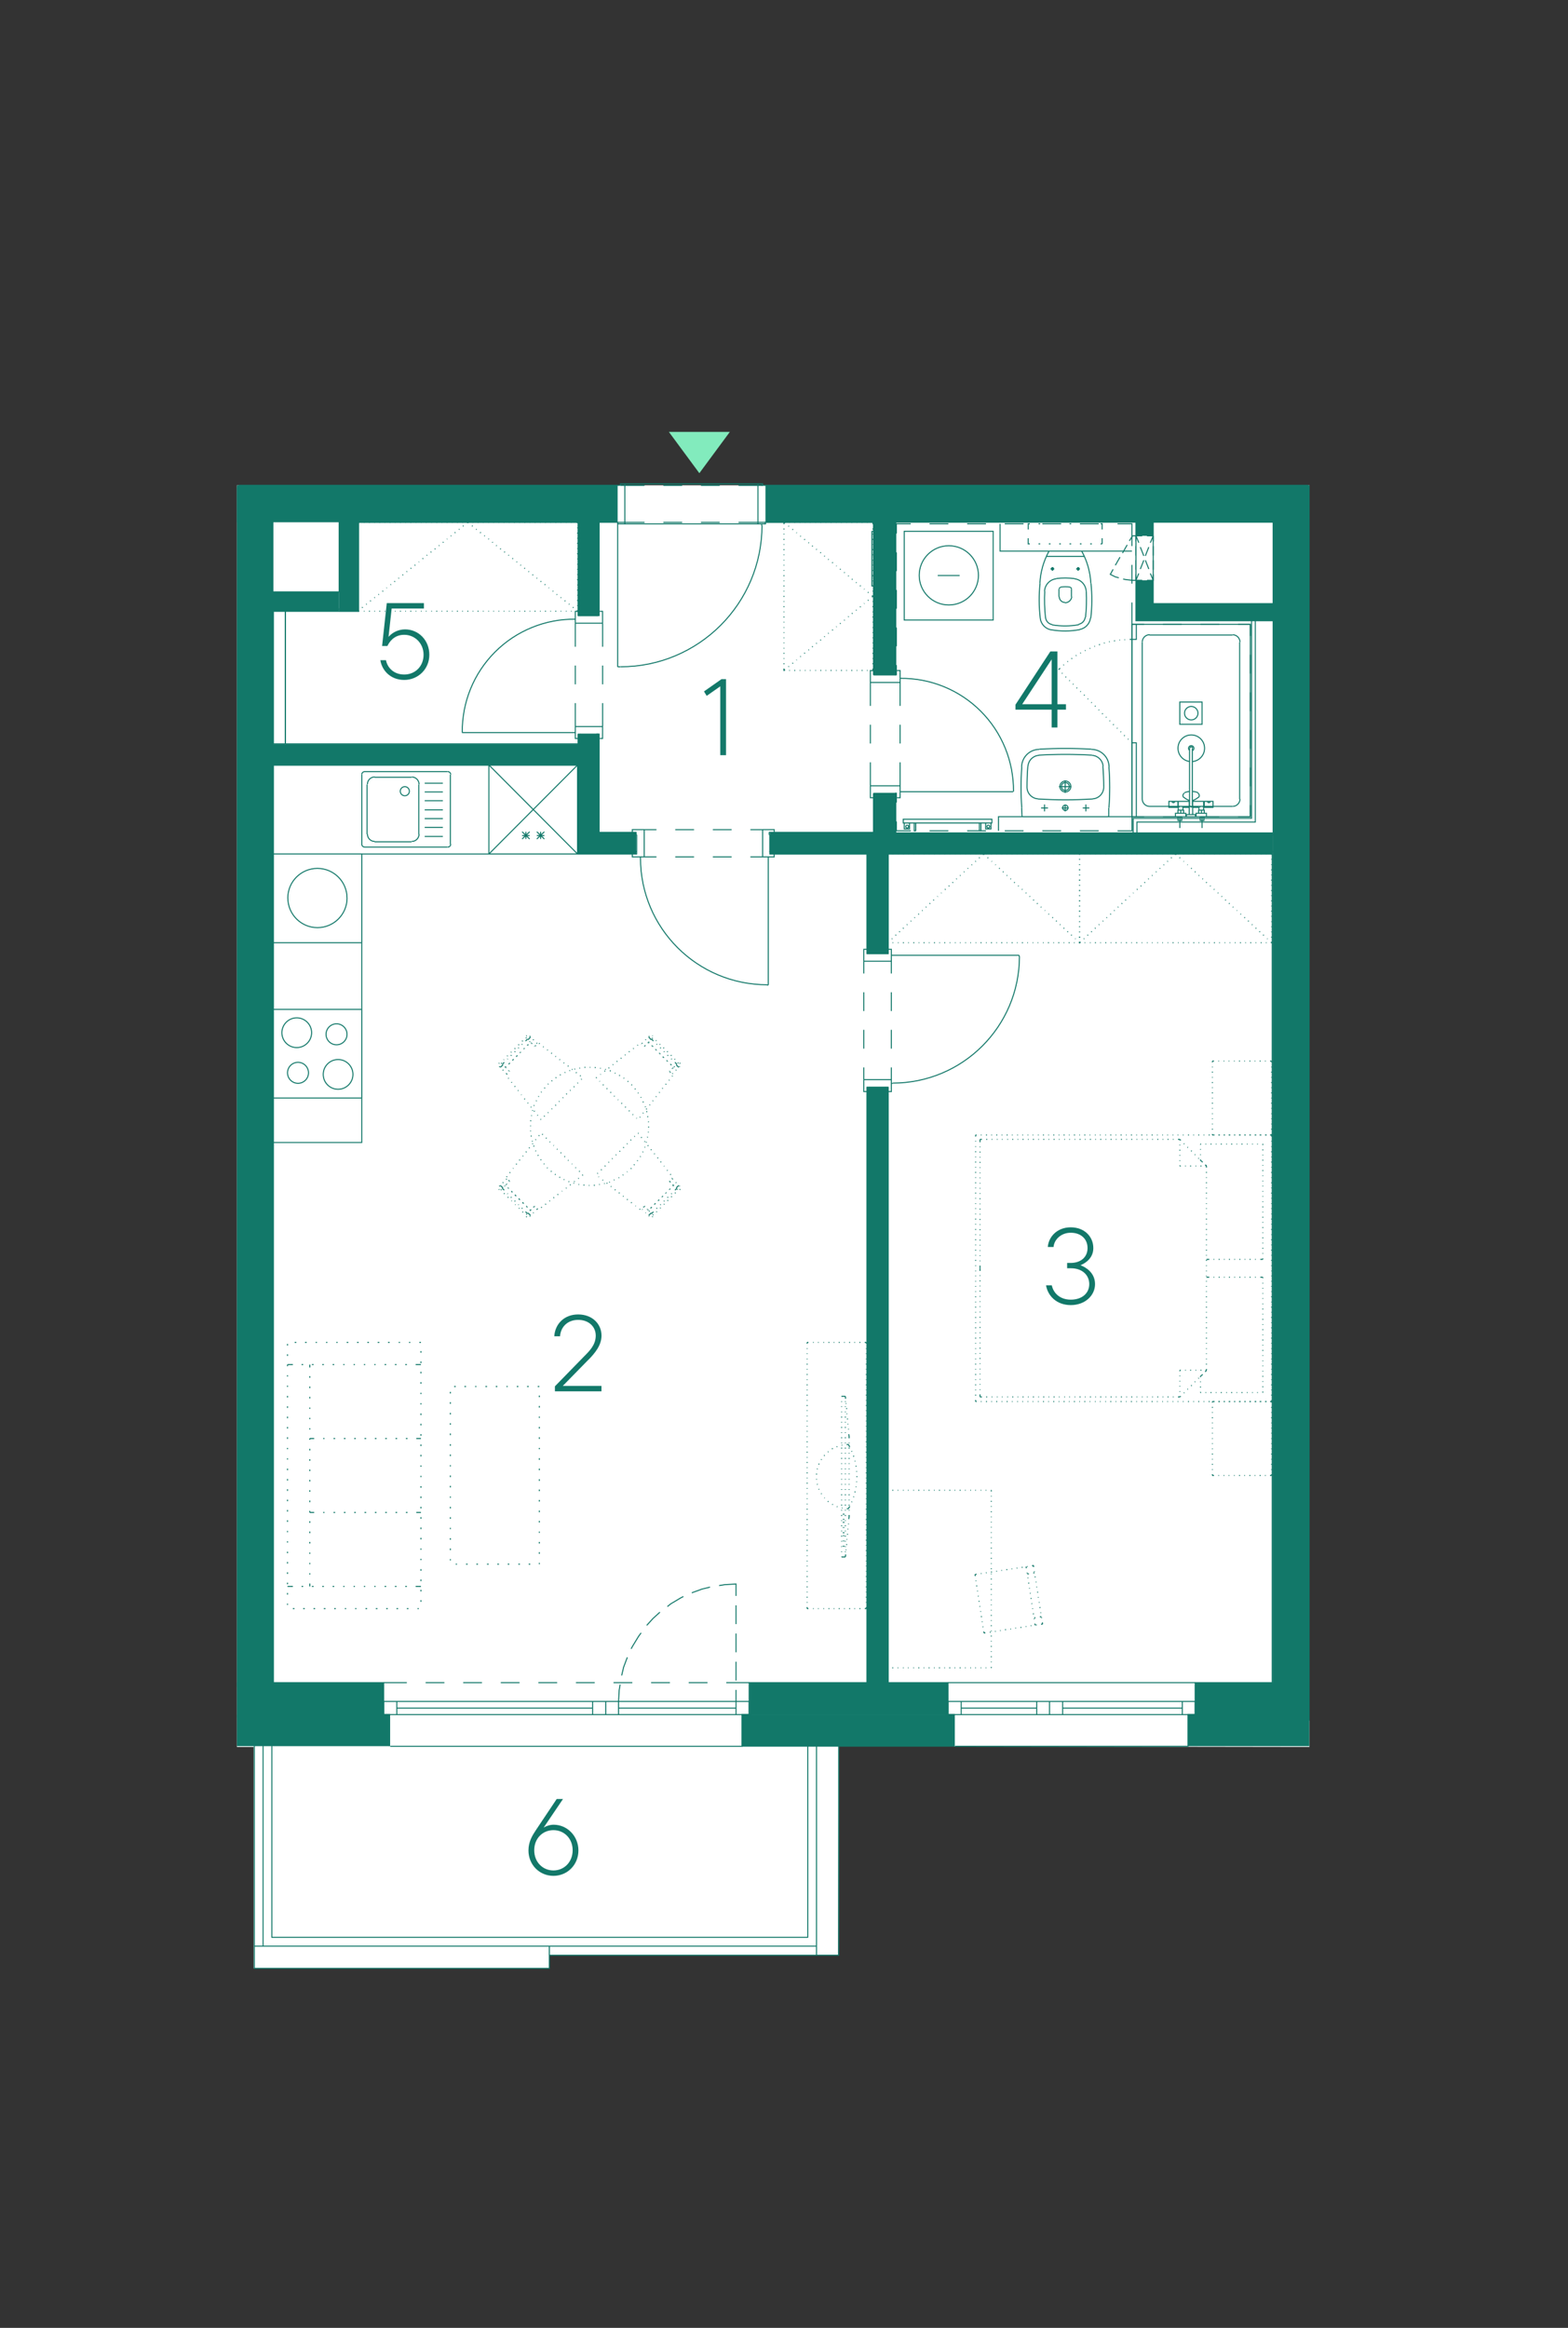 <?xml version="1.0" encoding="UTF-8"?><svg id="Vrstva_1" xmlns="http://www.w3.org/2000/svg" xmlns:xlink="http://www.w3.org/1999/xlink" viewBox="0 0 375.48 557.33"><rect x="0" y="0" width="375.48" height="557.33" fill="#333333" stroke="none"/><defs><style>.cls-1,.cls-2,.cls-3,.cls-4{stroke-width:0px;}.cls-1,.cls-5,.cls-6{fill:none;}.cls-7{clip-path:url(#clippath-4);}.cls-8{clip-path:url(#clippath-3);}.cls-9{clip-path:url(#clippath-2);}.cls-10{clip-path:url(#clippath-7);}.cls-11{clip-path:url(#clippath-8);}.cls-12{clip-path:url(#clippath-6);}.cls-13{clip-path:url(#clippath-5);}.cls-2{fill:#127869;}.cls-5{stroke-linecap:round;stroke-linejoin:round;}.cls-5,.cls-6{stroke:#127869;stroke-width:.25px;}.cls-3{fill:#fff;}.cls-4{fill:#82ebbd;}</style><clipPath id="clippath-2"><rect class="cls-1" x="-151.99" y="103.4" width="465.59" height="442.96"/></clipPath><clipPath id="clippath-3"><rect class="cls-1" x="-151.99" y="103.4" width="465.59" height="442.96"/></clipPath><clipPath id="clippath-4"><rect class="cls-1" x="-151.99" y="103.4" width="465.59" height="442.96"/></clipPath><clipPath id="clippath-5"><rect class="cls-1" x="-151.99" y="103.4" width="465.59" height="442.96"/></clipPath><clipPath id="clippath-6"><rect class="cls-1" x="-151.99" y="103.4" width="465.59" height="442.96"/></clipPath><clipPath id="clippath-7"><rect class="cls-1" x="-151.99" y="103.4" width="465.59" height="442.96"/></clipPath><clipPath id="clippath-8"><rect class="cls-1" x="-151.99" y="103.4" width="465.59" height="442.96"/></clipPath></defs><polygon class="cls-3" points="56.73 116.19 56.73 418.26 60.75 418.26 60.75 471.24 131.55 471.24 131.55 468.11 200.7 468.09 200.85 418.09 313.54 418.26 313.59 116.19 56.73 116.19"/><g class="cls-9"><path class="cls-6" d="M138.97,175.76h4.12M144.3,154.84v-5.62M144.3,163.84v-4.5M144.3,173.96v-5.62M137.77,154.84v-5.62M137.77,163.84v-4.5M137.77,173.96v-5.62M110.62,175.39h27.15M137.81,148.24c-7.21-.08-14.16,2.75-19.26,7.85-5.1,5.1-7.93,12.04-7.85,19.26M143.62,176.81h.67v-2.85M137.77,173.96v2.85h.67M137.77,173.96h6.52M143.62,146.36h.67v2.85M137.77,149.21v-2.85h.67M137.77,149.21h6.52M143.1,147.41h-4.12M143.1,175.76h-4.12M276.15,124.54v20.02h29.02v4.05h-33.15v-24.08h4.12ZM305.17,199.84v4.05M209.17,124.54h5.33M209.17,199.84h5.33M214.5,189.94h-5.33M214.5,161.59h-5.33M208.42,182.51v5.62M208.42,173.51v4.5M208.42,163.39v5.62M215.55,182.51v5.62M215.55,173.51v4.5M215.55,163.39v5.62M242.62,189.56h-27.08M242.69,189.52c.08-7.21-2.75-14.16-7.85-19.26-5.1-5.1-12.04-7.93-19.26-7.85M209.17,160.54h-.75v2.85M215.55,163.39v-2.85h-.75M215.55,163.39h-7.12M209.17,190.99h-.75v-2.85M215.55,188.14v2.85h-.75M215.55,188.14h-7.12M214.5,189.94v9.9M214.5,124.54v37.05M209.17,189.94v9.9M209.17,124.54v37.05M213.6,189.94v9.9M213.6,124.54v37.05M210.07,189.94v9.9M210.07,124.54v37.05M64.95,178.61v4.05M138.97,124.54h4.12M143.1,175.76v24.08M143.1,124.54v22.88M138.97,182.66v21.23M138.97,175.76v2.85M138.97,124.54v22.88M138.97,178.61h-74.02M138.97,182.66h-74.02M152.47,203.89h-13.5M208.12,203.89h-23.78M305.17,203.89h-93M152.47,199.84h-9.38M305.17,199.84h-120.83M208.12,403.39h4.05M208.12,228.34v-24.45M208.12,403.39v-143.1M212.17,228.34v-24.45M212.17,403.39v-143.1M176.85,125.06h6.45M167.85,125.06h4.5M158.85,125.06h4.5M147.9,125.06h6.45M147.9,125.44v34.2M147.9,125.06v.38h1.73v-9.6h-1.05v.38M183.3,125.06v.38h-1.8v-9.6h1.12v.38M148.57,159.64h-.67M148.61,159.64c18.7,0,33.86-15.16,33.86-33.86M182.4,125.44v.38M181.5,115.84h-31.88M181.5,125.44h-31.88"/></g><polyline class="cls-5" points="138.97 175.76 138.45 175.76 138.45 178.09 65.47 178.09 65.47 146.36 85.87 146.36 85.87 125.06 138.45 125.06 138.45 147.41 138.97 147.41"/><g class="cls-8"><path class="cls-6" d="M93.45,418.09h84.37M228.67,418.09h55.95M173.92,418.09h3.9M164.92,418.09h4.5M155.92,418.09h4.5M146.92,418.09h4.5M137.92,418.09h4.5M128.92,418.09h4.5M119.92,418.09h4.5M110.92,418.09h4.5M101.92,418.09h4.5M93.45,418.09h3.98M281.4,418.09h3.23M272.4,418.09h4.5M263.4,418.09h4.5M254.4,418.09h4.5M245.4,418.09h4.5M236.4,418.09h4.5M228.67,418.09h3.23M64.95,141.71h16.27v-17.17h4.12v21.3h-20.4v-4.12ZM212.17,228.34h-4.05M244.05,229.01v-.3M213.78,259.31c16.76,0,30.34-13.58,30.34-30.34M213.45,259.39h.3M213.45,255.56v2.92M213.45,246.56v4.5M213.45,237.56v4.5M213.45,230.14v2.93M206.85,255.56v2.92M206.85,246.56v4.5M206.85,237.56v4.5M206.85,230.14v2.93M244.05,228.71h-30.6M207.6,227.29h-.75v2.85M213.45,230.14v-2.85h-.75M213.45,230.14h-6.6M207.6,261.34h-.75v-2.85M213.45,258.49v2.85h-.75M213.45,258.49h-6.6M208.12,260.29h4.05M152.47,203.89v-4.05M183.67,235.84h.3M153.37,205.43c0,16.76,13.58,30.34,30.34,30.34M153.37,205.16v.3M157.2,205.16h-2.92M166.2,205.16h-4.5M175.2,205.16h-4.5M182.62,205.16h-2.93M157.2,198.64h-2.92M166.2,198.64h-4.5M175.2,198.64h-4.5M182.62,198.64h-2.93M183.97,235.84v-30.67M185.4,199.31v-.68h-2.77M182.62,205.16h2.77v-.68M182.62,205.16v-6.53M151.42,199.31v-.68h2.85M154.27,205.16h-2.85v-.68M154.27,205.16v-6.53M188.62,203.89h-4.28v-4.05"/></g><path class="cls-5" d="M184.35,203.89v.6h23.25v23.85h.53M286.8,410.51h-.6v-7.65h18.45v-198.37h-91.95v23.85h-.52M226.5,410.51h.52v-7.65h-14.33v-142.57h-.52M179.92,410.51h-.52v-7.65h28.2v-142.57h.53M91.87,410.51v-7.65h-26.4v-219.68h72.97v21.3h14.02v-.6"/><g class="cls-7"><path class="cls-6" d="M250.95,193.44h-1.65M250.13,192.61v1.65M259.28,193.44h1.57M260.03,192.61v1.65M265.5,193.44v1.88M265.55,193.4c.24-3.24.24-6.5,0-9.74M265.58,183.65c0-2.34-1.9-4.24-4.24-4.24M261.32,179.37c-4.13-.24-8.28-.24-12.41,0M248.89,179.41c-2.34,0-4.24,1.9-4.24,4.24M244.68,183.66c-.24,3.24-.24,6.5,0,9.74M244.73,195.31l-.07-1.88M244.73,195.29c0,.14.12.25.26.25M265.2,195.54h-20.25M265.24,195.54c.14,0,.26-.11.26-.25M245.93,188.45c0,1.49,1.16,2.72,2.64,2.81M261.66,191.26c1.49-.09,2.64-1.32,2.64-2.81M248.56,191.29c4.36.27,8.74.27,13.11,0M264.15,183.43c-.11-1.4-1.24-2.51-2.64-2.59M248.8,180.84c-1.4.08-2.53,1.19-2.64,2.59M264.3,188.44c0-1.67-.07-3.34-.2-5.01M246.13,183.44c-.13,1.67-.2,3.33-.2,5.01M261.48,180.8c-4.24-.25-8.48-.25-12.72,0M254.25,193.44h1.65M256.05,188.3c0-.52-.42-.94-.94-.94s-.94.42-.94.94.42.94.94.94.94-.42.94-.94M256.43,188.3c0-.73-.59-1.31-1.31-1.31s-1.31.59-1.31,1.31.59,1.31,1.31,1.31,1.31-.59,1.31-1.31M253.58,188.34h3M255.08,189.84v-3M255.75,193.4c0-.35-.28-.64-.64-.64s-.64.29-.64.64.29.64.64.64.64-.29.64-.64M255.08,192.61v1.65M232.2,196.14h-15.9v.9h15.9M234.9,197.04v1.88h-.38M234.53,197.04v1.88M236.03,197.04h1.27v1.42h-1.27v-1.42ZM236.67,197.56c-.19,0-.34.15-.34.34s.15.34.34.34.34-.15.34-.34-.15-.34-.34-.34M232.2,197.04h5.32v-.9h-5.32M217.2,196.14h-.9M218.93,197.04v1.88h.38M219.3,197.04v1.88M217.8,197.04h-1.27v1.42h1.27v-1.42ZM217.24,197.56c-.19,0-.34.15-.34.34s.15.34.34.34.34-.15.34-.34-.15-.34-.34-.34M239.1,198.91v-3.38h31.95M239.48,125.41v6.53h31.58M263.93,128.86v1.35M263.55,125.41h.38v1.35M261.08,125.41h.38M258.6,125.41h.38M256.13,125.41h.38M253.65,125.41h.38M251.18,125.41h.38M248.7,125.41h.38M246.23,126.76v-1.35h.38M246.6,130.21h-.38v-1.35M249.08,130.21h-.38M251.55,130.21h-.38M254.03,130.21h-.38M256.5,130.21h-.38M258.98,130.21h-.38M261.45,130.21h-.38M263.93,130.21h-.38M259.1,132.09c-.05-.09-.14-.15-.24-.15M251.33,131.94h7.5M251.37,131.94c-.1,0-.19.06-.24.15M251.15,132.04c-1.26,2.33-1.99,4.91-2.13,7.56M249.05,139.63c-.28,2.79-.27,5.59.05,8.38M249.1,148.01c.16,1.42,1.24,2.55,2.64,2.79M251.73,150.79c2.27.38,4.58.37,6.84-.04M258.53,150.71c1.39-.25,2.45-1.38,2.61-2.79M261.21,147.97c.31-2.77.32-5.57.04-8.34M261.21,139.6c-.14-2.65-.86-5.23-2.13-7.56M252.96,138.56c-1.55.17-2.75,1.44-2.83,3M260.1,141.56c-.08-1.54-1.26-2.81-2.79-2.99M257.34,138.53c-1.45-.18-2.92-.19-4.37-.02M250.37,147.86c.1.85.74,1.53,1.58,1.67M258.3,149.46c.83-.15,1.47-.83,1.56-1.67M250.18,141.55c-.11,2.1-.05,4.21.18,6.31M251.93,149.6c2.13.36,4.31.35,6.43-.04M259.94,147.83c.23-2.08.29-4.17.18-6.25M259.58,133.21h-9M258.19,136.44c.14,0,.26-.12.26-.26s-.12-.26-.26-.26-.26.12-.26.26.12.26.26.26M258.6,136.21h-.9M258.15,136.66v-.9M252.04,136.44c.14,0,.26-.12.26-.26s-.12-.26-.26-.26-.26.12-.26.26.12.26.26.26M251.55,136.21h.9M256.58,140.98c0-.19-.15-.34-.34-.34M253.99,140.64c-.19,0-.34.15-.34.34M256.27,140.55c-.77-.09-1.54-.09-2.31,0M252,136.66v-.9M253.65,142.85c0,.77.62,1.39,1.39,1.39M253.58,141.01v1.88M256.58,141.01v1.88M255.02,144.31c.84.01,1.54-.62,1.63-1.45M271.05,195.54v-46.05M300.6,148.59v48.23h-28.35v3M299.7,148.59v47.33h-28.35v3.9M214.65,192.16v-2.25h-.3M218.1,198.91h-3.45v-2.25M227.1,198.91h-4.5M236.1,198.91h-4.5M245.1,198.91h-4.5M254.1,198.91h-4.5M263.1,198.91h-4.5M273.98,195.54h-2.92v3.38h-3.45M282.98,195.54h-4.5M291.98,195.54h-4.5M299.4,192.76v2.78h-2.93M299.4,183.76v4.5M299.4,174.76v4.5M299.4,165.76v4.5M299.4,156.76v4.5M296.48,149.49h2.93v2.77M287.48,149.49h4.5M278.48,149.49h4.5M271.05,144.24v5.25h2.92M271.05,135.24v4.5M267.6,125.41h3.45v5.33M258.6,125.41h4.5M249.6,125.41h4.5M240.6,125.41h4.5M231.6,125.41h4.5M222.6,125.41h4.5M214.65,127.74v-2.33h3.45M214.65,136.74v-4.5M214.65,145.74v-4.5M214.65,154.74v-4.5M214.35,161.56h.3v-2.33M173.92,402.86h5.48M164.92,402.86h4.5M155.92,402.86h4.5M146.92,402.86h4.5M137.92,402.86h4.5M128.92,402.86h4.5M119.92,402.86h4.5M110.92,402.86h4.5M101.92,402.86h4.5M91.87,402.86h5.55M227.02,402.86h59.17M281.4,402.86h4.8M272.4,402.86h4.5M263.4,402.86h4.5M254.4,402.86h4.5M245.4,402.86h4.5M236.4,402.86h4.5M227.02,402.86h4.88"/></g><path class="cls-5" d="M148.43,116.19H57.28M313.18,116.19h-130.7"/><path class="cls-6" d="M138.15,146.19l.15.15M137.18,145.36l.15.15M136.2,144.61l.15.07M135.23,143.79l.15.15M134.25,143.04l.15.08M133.28,142.29l.15.08M132.38,141.46l.08.15M131.4,140.71l.08.08M130.43,139.89l.15.15M129.45,139.14l.15.15M128.48,138.39l.15.07M127.5,137.56l.15.15M126.53,136.81l.15.08M125.55,135.99l.15.15M124.65,135.24l.08.15M123.68,134.49l.15.07M122.7,133.66l.15.15M121.73,132.91l.15.08M120.75,132.09l.15.15M119.78,131.34l.15.15M118.8,130.59l.15.08M117.9,129.76l.08.15M116.93,129.01l.15.07M115.95,128.26l.15.07M114.98,127.44l.15.15M114,126.69l.15.08M113.03,125.86l.15.15M111.83,125.19l.22-.15.15.15M110.85,126.01l.15-.15M109.88,126.76l.15-.08M108.9,127.59l.15-.15M107.93,128.34l.15-.07M107.03,129.09l.08-.07M106.05,129.91l.15-.15M105.08,130.66l.15-.08M104.1,131.49l.15-.15M103.13,132.24l.15-.15M102.15,132.99l.15-.08M101.18,133.81l.15-.15M100.28,134.56l.07-.07M99.3,135.39l.15-.15M98.33,136.14l.15-.15M97.35,136.89l.15-.08M96.38,137.71l.15-.15M95.4,138.46l.15-.07M94.43,139.29l.15-.15M93.53,140.04l.07-.15M92.55,140.79l.07-.08M91.58,141.61l.15-.15M90.6,142.36l.15-.08M89.63,143.11l.15-.08M88.65,143.94l.15-.15M87.68,144.69l.15-.07M86.7,145.51l.15-.15M85.73,146.34l.15-.15M86.03,146.34h-.3M87.3,146.34h-.15M88.58,146.34h-.23M89.78,146.34h-.15M91.05,146.34h-.22M92.25,146.34h-.15M93.53,146.34h-.23M94.73,146.34h-.15M96,146.34h-.22M97.2,146.34h-.15M98.48,146.34h-.23M99.68,146.34h-.15M100.95,146.34h-.15M102.15,146.34h-.15M103.43,146.34h-.15M104.7,146.34h-.23M105.9,146.34h-.15M107.18,146.34h-.22M108.38,146.34h-.15M109.65,146.34h-.23M110.85,146.34h-.15M112.13,146.34h-.23M113.33,146.34h-.15M114.6,146.34h-.23M115.8,146.34h-.15M117.08,146.34h-.15M118.28,146.34h-.15M119.55,146.34h-.15M120.75,146.34h-.15M122.03,146.34h-.15M123.3,146.34h-.22M124.5,146.34h-.15M125.78,146.34h-.23M126.98,146.34h-.15M128.25,146.34h-.23M129.45,146.34h-.15M130.73,146.34h-.23M131.93,146.34h-.15M133.2,146.34h-.23M134.4,146.34h-.15M135.68,146.34h-.15M136.88,146.34h-.15M138.3,146.11v.22h-.3M138.3,144.91v.15M138.3,143.64v.23M138.3,142.44v.15M138.3,141.16v.23M138.3,139.96v.15M138.3,138.69v.23M138.3,137.49v.15M138.3,136.21v.15M138.3,135.01v.15M138.3,133.74v.15M138.3,132.46v.23M138.3,131.26v.15M138.3,129.99v.22M138.3,128.79v.15M138.3,127.51v.23M138.3,126.31v.15M138,125.04h.3v.23M136.73,125.04h.15M135.53,125.04h.15M134.25,125.04h.15M132.98,125.04h.23M131.78,125.04h.15M130.5,125.04h.23M129.3,125.04h.15M128.03,125.04h.23M126.83,125.04h.15M125.55,125.04h.23M124.35,125.04h.15M123.08,125.04h.22M121.88,125.04h.15M120.6,125.04h.15M119.4,125.04h.15M118.13,125.04h.15M116.93,125.04h.15M115.65,125.04h.15M114.38,125.04h.23M113.18,125.04h.15M111.9,125.04h.23M110.7,125.04h.15M109.43,125.04h.23M108.23,125.04h.15M106.95,125.04h.22M105.75,125.04h.15M104.48,125.04h.23M103.28,125.04h.15M102,125.04h.15M100.8,125.04h.15M99.53,125.04h.15M98.25,125.04h.23M97.05,125.04h.15M95.78,125.04h.22M94.58,125.04h.15M93.3,125.04h.23M92.1,125.04h.15M90.83,125.04h.22M89.63,125.04h.15M88.35,125.04h.23M87.15,125.04h.15M85.73,125.26v-.23h.3M85.73,126.46v-.15M85.73,127.74v-.23M85.73,128.94v-.15M85.73,130.21v-.22M85.73,131.41v-.15M85.73,132.69v-.23M85.73,133.89v-.15M85.73,135.16v-.15M85.73,136.36v-.15M85.73,137.64v-.15M85.73,138.91v-.23M85.73,140.11v-.15M85.73,141.39v-.23M85.73,142.59v-.15M85.73,143.86v-.23M85.73,145.06v-.15M85.73,146.34v-.22M68.33,146.34v31.73"/><path class="cls-5" d="M183.15,125.04h25.88v-.53M184.2,199.81v-.52h24.82v.52M142.95,175.74h.52v23.55h8.85v.52M142.95,147.39h.52v-22.35h4.42"/><g class="cls-13"><path class="cls-6" d="M257.33,225.69h-.15M258.53,225.54v.15h-.15M258.53,224.26v.23M258.53,223.06v.15M258.53,221.79v.15M258.53,220.59v.15M258.53,219.31v.15M258.53,218.04v.23M258.53,216.84v.15M258.53,215.56v.22M258.53,214.36v.15M258.53,213.09v.23M258.53,211.89v.15M258.53,210.61v.23M258.53,209.41v.15M258.53,208.14v.23M258.53,206.94v.15M258.53,205.66v.15M258.53,204.46v.15M187.95,160.29l-.23.23M188.93,159.54l-.15.08M189.9,158.71l-.15.15M190.8,157.96l-.08.07M191.78,157.14l-.15.08M192.75,156.31l-.15.15M193.73,155.56l-.15.07M194.63,154.74l-.15.15M195.6,153.99l-.15.08M196.58,153.16l-.15.15M197.48,152.34l-.08.15M198.45,151.59l-.15.07M199.43,150.76l-.15.15M200.33,150.01l-.08.08M201.3,149.19l-.15.15M202.28,148.44l-.15.07M203.25,147.61l-.15.08M204.15,146.79l-.15.15M205.13,146.04l-.15.08M206.1,145.21l-.15.15M207,144.46l-.07.07M207.98,143.64l-.15.15M208.8,142.59l.22.15-.22.23M207.83,141.76l.15.15M206.93,141.01l.07.08M205.95,140.19l.15.15M204.98,139.44l.15.07M204,138.61l.15.15M203.1,137.86l.15.08M202.13,137.04l.15.08M201.15,136.21l.15.15M200.25,135.46l.08.07M199.28,134.64l.15.15M198.3,133.89l.15.08M197.4,133.06l.08.15M196.43,132.24l.15.15M195.45,131.49l.15.08M194.48,130.66l.15.15M193.58,129.91l.15.08M192.6,129.09l.15.15M191.63,128.34l.15.07M190.73,127.51l.08.08M189.75,126.69l.15.15M188.78,125.94l.15.07M187.73,125.04l.23.23M187.95,125.04h-.23M189.15,125.04h-.15M190.43,125.04h-.23M191.63,125.04h-.15M192.9,125.04h-.15M194.1,125.04h-.15M195.38,125.04h-.15M196.65,125.04h-.22M197.85,125.04h-.15M199.13,125.04h-.23M200.33,125.04h-.15M201.6,125.04h-.23M202.8,125.04h-.15M204.08,125.04h-.23M205.28,125.04h-.15M206.55,125.04h-.23M207.75,125.04h-.15M209.03,125.49v-.45h-.15M209.03,126.76v-.23M209.03,127.96v-.15M209.03,129.24v-.23M209.03,130.44v-.15M209.03,131.71v-.23M209.03,132.91v-.15M209.03,134.19v-.15M209.03,135.39v-.15M209.03,136.66v-.15M209.03,137.94v-.23M209.03,139.14v-.15M209.03,140.41v-.22M209.03,141.61v-.15M209.03,142.89v-.23M209.03,144.09v-.15M209.03,145.36v-.23M209.03,146.56v-.15M209.03,147.84v-.23M209.03,149.04v-.15M209.03,150.31v-.15M209.03,151.51v-.15M209.03,152.79v-.15M209.03,153.99v-.15M209.03,155.26v-.15M209.03,156.54v-.22M209.03,157.74v-.15M209.03,159.01v-.23M208.88,160.51h.15v-.45M207.6,160.51h.15M206.33,160.51h.23M205.13,160.51h.15M203.85,160.51h.23M202.65,160.51h.15M201.38,160.51h.23M200.18,160.51h.15M198.9,160.51h.23M197.7,160.51h.15M196.43,160.51h.22M195.23,160.51h.15M193.95,160.51h.15M192.75,160.51h.15M191.48,160.51h.15M190.2,160.51h.23M189,160.51h.15M187.73,160.06v.45h.23M187.73,158.79v.23M187.73,157.59v.15M187.73,156.31v.22M187.73,155.11v.15M187.73,153.84v.15M187.73,152.64v.15M187.73,151.36v.15M187.73,150.16v.15M187.73,148.89v.15M187.73,147.61v.23M187.73,146.41v.15M187.73,145.14v.23M187.73,143.94v.15M187.73,142.66v.23M187.73,141.46v.15M187.73,140.19v.22M187.73,138.99v.15M187.73,137.71v.23M187.73,136.51v.15M187.73,135.24v.15M187.73,134.04v.15M187.73,132.76v.15M187.73,131.49v.23M187.73,130.29v.15M187.73,129.01v.23M187.73,127.81v.15M187.73,126.54v.23M187.73,125.04v.45M129.45,199.14v1.73M128.55,200.04h1.8M128.55,199.14l1.8,1.73M130.35,199.14l-1.8,1.73M125.93,199.14v1.73M125.03,200.04h1.8M125.03,199.14l1.8,1.73M126.83,199.14l-1.8,1.73M138.3,183.16h-21.23v21.3h21.23M117.08,204.46l21.23-21.3v21.3M117.08,183.16l21.23,21.3M65.33,262.89h21.3v-21.23h-21.3v21.23ZM67.5,247.25c0,1.97,1.6,3.56,3.56,3.56s3.56-1.6,3.56-3.56-1.6-3.56-3.56-3.56-3.56,1.6-3.56,3.56M77.4,257.23c0,1.97,1.6,3.56,3.56,3.56s3.56-1.6,3.56-3.56-1.6-3.56-3.56-3.56-3.56,1.6-3.56,3.56M78.08,247.63c0,1.39,1.12,2.51,2.51,2.51s2.51-1.12,2.51-2.51-1.12-2.51-2.51-2.51-2.51,1.12-2.51,2.51M68.85,256.85c0,1.39,1.12,2.51,2.51,2.51s2.51-1.12,2.51-2.51-1.12-2.51-2.51-2.51-2.51,1.12-2.51,2.51M101.7,195.99h4.35M86.63,202.1c0,.39.32.71.71.71M87.98,199.7c0,.97.79,1.76,1.76,1.76M101.7,200.26h4.35M101.7,198.09h4.35M107.22,202.81c.39,0,.71-.32.71-.71M98.59,201.46c.97,0,1.76-.79,1.76-1.76M107.18,202.81h-19.88M98.55,201.54h-8.85M107.85,202.14v-16.65M87.9,199.74v-11.92M100.28,199.74v-11.92M86.63,202.14v-16.65M87.34,184.74c-.39,0-.71.32-.71.71M89.74,186.01c-.97,0-1.76.79-1.76,1.76M107.93,185.45c0-.39-.32-.71-.71-.71M101.7,187.51h4.35M89.7,186.09h8.85M87.3,184.74h19.88M98.03,189.43c0-.6-.49-1.09-1.09-1.09s-1.09.49-1.09,1.09.49,1.09,1.09,1.09,1.09-.49,1.09-1.09M101.7,191.71h4.35M101.7,189.61h4.35M101.7,193.89h4.35M100.35,187.78c0-.97-.79-1.76-1.76-1.76M83.1,215c0-3.92-3.17-7.09-7.09-7.09s-7.09,3.17-7.09,7.09M86.63,211.51v-7.05h-21.3v7.05M68.93,215c0,3.91,3.17,7.09,7.09,7.09s7.09-3.17,7.09-7.09M65.33,211.51v14.18h21.3v-14.18M138.3,183.16h-72.98v90.38h21.3v-69.07h51.68v-21.3Z"/></g><path class="cls-6" d="M258.53,220.74v-.15M258.53,221.94v-.15M258.53,223.21v-.15M258.53,224.49v-.23M258.68,225.69h-.15v-.15M259.88,225.69h-.15M261.15,225.69h-.15M262.43,225.69h-.23M263.63,225.69h-.15M264.9,225.69h-.23M266.1,225.69h-.15M267.38,225.69h-.23M268.58,225.69h-.15M269.85,225.69h-.22M271.05,225.69h-.15M272.33,225.69h-.23M273.53,225.69h-.15M274.8,225.69h-.15M276,225.69h-.15M277.28,225.69h-.15M278.48,225.69h-.15M279.75,225.69h-.15M281.03,225.69h-.23M282.23,225.69h-.15M283.5,225.69h-.23M284.7,225.69h-.15M285.98,225.69h-.22M287.18,225.69h-.15M288.45,225.69h-.23M289.65,225.69h-.15M290.93,225.69h-.23M292.13,225.69h-.15M293.4,225.69h-.15M294.6,225.69h-.15M295.88,225.69h-.15M297.15,225.69h-.23M298.35,225.69h-.15M299.63,225.69h-.23M300.83,225.69h-.15M302.1,225.69h-.22M303.3,225.69h-.15M304.5,225.54v.15h-.15M304.5,224.26v.23M304.5,223.06v.15M304.5,221.79v.15M304.5,220.59v.15M304.5,219.31v.15M304.5,218.04v.23M304.5,216.84v.15M304.5,215.56v.23M304.5,214.36v.15M304.5,213.09v.22M304.5,211.89v.15M304.5,210.61v.23M304.5,209.41v.15M304.5,208.14v.23M304.5,206.94v.15M304.5,205.66v.15M304.5,204.46v.15M258.38,225.54l.15.15M257.48,224.71l.08.07M256.5,223.81l.15.15M255.6,222.99l.15.15M254.7,222.16l.15.15M253.8,221.34l.15.07M252.9,220.44l.15.15M252,219.61l.15.15M251.1,218.79l.08.15M250.2,217.96l.08.07M249.23,217.14l.15.08M248.33,216.24l.15.15M247.43,215.41l.15.15M246.53,214.59l.15.07M245.63,213.76l.15.08M244.73,212.86l.08.15M243.83,212.04l.08.15M242.85,211.21l.15.15M241.95,210.39l.15.08M241.05,209.56l.15.08M240.15,208.66l.15.15M239.25,207.84l.15.15M238.35,207.01l.08.08M237.45,206.19l.08.08M236.48,205.29l.15.15M235.35,204.61l.23-.15.15.15M234.45,205.44l.15-.15M233.55,206.26l.15-.08M232.65,207.09l.15-.08M231.75,207.99l.07-.15M230.85,208.81l.08-.15M229.88,209.64l.15-.08M228.98,210.46l.15-.08M228.08,211.36l.15-.15M227.18,212.19l.15-.15M226.28,213.01l.15-.15M225.38,213.84l.07-.08M224.48,214.66l.08-.07M223.5,215.56l.15-.15M222.6,216.39l.15-.15M221.7,217.21l.15-.08M220.8,218.04l.15-.07M219.9,218.94l.15-.15M219,219.76l.07-.15M218.1,220.59l.08-.15M217.13,221.41l.15-.07M216.23,222.31l.15-.15M215.33,223.14l.15-.15M214.43,223.96l.15-.15M213.53,224.79l.15-.07M212.55,225.69l.23-.15M258.38,204.46h.15M257.18,204.46h.15M255.9,204.46h.23M254.7,204.46h.15M253.43,204.46h.23M252.23,204.46h.15M250.95,204.46h.23M249.75,204.46h.15M248.48,204.46h.15M247.28,204.46h.15M246,204.46h.15M244.73,204.46h.23M243.53,204.46h.15M242.25,204.46h.22M241.05,204.46h.15M239.78,204.46h.23M238.58,204.46h.15M237.3,204.46h.23M236.1,204.46h.15M234.83,204.46h.23M233.63,204.46h.15M232.35,204.46h.15M231.15,204.46h.15M229.88,204.46h.15M228.68,204.46h.15M227.4,204.46h.15M226.13,204.46h.22M224.93,204.46h.15M223.65,204.46h.23M222.45,204.46h.15M221.18,204.46h.23M219.98,204.46h.15M218.7,204.46h.23M217.5,204.46h.15M216.23,204.46h.23M215.03,204.46h.15M213.75,204.46h.15M212.55,204.61v-.15h.15M212.55,205.81v-.15M212.55,207.09v-.15M212.55,208.36v-.23M212.55,209.56v-.15M212.55,210.84v-.23M212.55,212.04v-.15M212.55,213.31v-.22M212.55,214.51v-.15M212.55,215.79v-.23M212.55,216.99v-.15M212.55,218.26v-.23M212.55,219.46v-.15M212.55,220.74v-.15M212.55,221.94v-.15M212.55,223.21v-.15M212.55,224.49v-.23M212.7,225.69h-.15v-.15M213.9,225.69h-.15M215.18,225.69h-.15M216.45,225.69h-.23M217.65,225.69h-.15M218.93,225.69h-.23M220.13,225.69h-.15M221.4,225.69h-.23M222.6,225.69h-.15M223.88,225.69h-.23M225.08,225.69h-.15M226.35,225.69h-.22M227.55,225.69h-.15M228.83,225.69h-.15M230.03,225.69h-.15M231.3,225.69h-.15M232.5,225.69h-.15M233.78,225.69h-.15M235.05,225.69h-.23M236.25,225.69h-.15M237.53,225.69h-.23M238.73,225.69h-.15M240,225.69h-.23M241.2,225.69h-.15M242.48,225.69h-.22M243.68,225.69h-.15M244.95,225.69h-.23M246.15,225.69h-.15M247.43,225.69h-.15M248.63,225.69h-.15M249.9,225.69h-.15M251.18,225.69h-.23M252.38,225.69h-.15M253.65,225.69h-.23M254.85,225.69h-.15M256.13,225.69h-.23"/><path class="cls-6" d="M87.53,385.14h.38M85.05,385.14h.3M82.58,385.14h.3M80.03,385.14h.38M77.55,385.14h.38M75.08,385.14h.38M72.6,385.14h.38M70.13,385.14h.38M68.85,383.94v.3M68.85,381.39v.38M68.85,378.91v.38M68.85,376.44v.38M68.85,373.96v.38M68.85,371.49v.38M68.85,369.01v.3M68.85,366.54v.3M68.85,363.99v.38M68.85,361.51v.38M68.85,359.04v.38M68.85,356.56v.38M68.85,354.09v.38M68.85,351.61v.38M68.85,349.14v.3M68.85,346.66v.3M68.85,344.11v.38M68.85,341.64v.38M68.85,339.16v.38M68.85,336.69v.38M68.85,334.21v.38M68.85,331.74v.3M68.85,329.26v.3M68.85,326.71v.38M68.85,324.24v.38M68.85,321.76v.38M70.95,321.39h-.38M73.43,321.39h-.38M75.9,321.39h-.3M78.38,321.39h-.3M80.85,321.39h-.3M83.4,321.39h-.38M85.88,321.39h-.38M88.35,321.39h-.38M90.83,321.39h-.38M93.3,321.39h-.38M95.78,321.39h-.3M98.25,321.39h-.3M100.8,321.39h-.38M129.15,334.51v-.38M129.15,336.99v-.38M129.15,339.46v-.3M129.15,342.01v-.38M129.15,344.49v-.38M129.15,346.96v-.3M129.15,349.51v-.38M129.15,351.99v-.38M129.15,354.54v-.38M129.15,357.01v-.38M129.15,359.49v-.38M129.15,362.04v-.38M129.15,364.51v-.38M129.15,366.99v-.3M129.15,369.54v-.38M129.15,372.01v-.38M129.15,374.49v-.3M126.6,374.49h.38M124.13,374.49h.38M121.58,374.49h.38M119.1,374.49h.38M116.63,374.49h.38M114.08,374.49h.38M111.6,374.49h.38M109.13,374.49h.3M107.85,373.29v.3M107.85,370.74v.38M107.85,368.26v.38M107.85,365.79v.3M107.85,363.24v.38M107.85,360.76v.38M107.85,358.29v.3M107.85,355.74v.38M107.85,353.26v.38M107.85,350.79v.3M107.85,348.24v.38M107.85,345.76v.38M107.85,343.21v.38M107.85,340.74v.38M107.85,338.26v.38M107.85,335.71v.38M107.85,333.24v.38M109.13,331.96h-.38M111.6,331.96h-.38M114.08,331.96h-.3M116.63,331.96h-.38M119.1,331.96h-.38M121.58,331.96h-.3M124.13,331.96h-.38M126.6,331.96h-.38M129.15,331.96h-.38M304.35,225.54l.15.15M303.45,224.71l.08.08M302.48,223.81l.15.15M301.58,222.99l.15.15M300.68,222.16l.15.15M299.78,221.34l.15.08M298.88,220.44l.15.15M297.98,219.61l.15.15M297.08,218.79l.08.15M296.18,217.96l.07.08M295.2,217.14l.15.07M294.3,216.24l.15.15M293.4,215.41l.15.15M292.5,214.59l.15.08M291.6,213.76l.15.07M290.7,212.86l.08.15M289.8,212.04l.07.15M288.83,211.21l.15.15M287.93,210.39l.15.07M287.03,209.56l.15.08M286.13,208.66l.15.15M285.23,207.84l.15.15M284.33,207.01l.08.07M283.43,206.19l.07.08M282.45,205.29l.15.15M281.33,204.61l.23-.15.15.15M280.43,205.44l.15-.15M279.53,206.26l.15-.08M278.63,207.09l.15-.07M277.73,207.99l.08-.15M276.83,208.81l.08-.15M275.85,209.64l.15-.08M274.95,210.46l.15-.07M274.05,211.36l.15-.15M273.15,212.19l.15-.15M272.25,213.01l.15-.15M271.35,213.84l.08-.07M270.45,214.66l.08-.08M269.48,215.56l.15-.15M268.58,216.39l.15-.15M267.68,217.21l.15-.07M266.78,218.04l.15-.08M265.88,218.94l.15-.15M264.98,219.76l.08-.15M264.08,220.59l.08-.15M263.1,221.41l.15-.08M262.2,222.31l.15-.15M261.3,223.14l.15-.15M260.4,223.96l.15-.15M259.5,224.79l.15-.08M258.53,225.69l.22-.15M304.35,204.46h.15M303.15,204.46h.15M301.88,204.46h.23M300.68,204.46h.15M299.4,204.46h.22M298.2,204.46h.15M296.93,204.46h.23M295.73,204.46h.15M294.45,204.46h.15M293.25,204.46h.15M291.98,204.46h.15M290.7,204.46h.23M289.5,204.46h.15M288.23,204.46h.23M287.03,204.46h.15M285.75,204.46h.23M284.55,204.46h.15M283.28,204.46h.22M282.08,204.46h.15M280.8,204.46h.23M279.6,204.46h.15M278.33,204.46h.15M277.13,204.46h.15M275.85,204.46h.15M274.65,204.46h.15M273.38,204.46h.15M272.1,204.46h.23M270.9,204.46h.15M269.63,204.46h.23M268.43,204.46h.15M267.15,204.46h.22M265.95,204.46h.15M264.68,204.46h.23M263.48,204.46h.15M262.2,204.46h.23M261,204.46h.15M259.73,204.46h.15M258.53,204.61v-.15h.15M258.53,205.81v-.15M258.53,207.09v-.15M258.53,208.36v-.23M258.53,209.56v-.15M258.53,210.84v-.22M258.53,212.04v-.15M258.53,213.31v-.23M258.53,214.51v-.15M258.53,215.79v-.23M258.53,216.99v-.15M258.53,218.26v-.23M258.53,219.46v-.15"/><path class="cls-6" d="M207.45,341.56v-.15M207.45,342.76v-.15M207.45,344.04v-.15M207.45,345.31v-.22M207.45,346.51v-.15M207.45,347.79v-.23M207.45,348.99v-.15M207.45,350.26v-.22M207.45,351.46v-.15M207.45,352.74v-.23M207.45,353.94v-.15M207.45,355.21v-.23M207.45,356.41v-.15M207.45,357.69v-.15M207.45,358.89v-.15M207.45,360.16v-.15M207.45,361.44v-.22M207.45,362.64v-.15M207.45,363.91v-.23M207.45,365.11v-.15M207.45,366.39v-.22M207.45,367.59v-.15M207.45,368.86v-.23M207.45,370.06v-.15M207.45,371.34v-.23M207.45,372.54v-.15M207.45,373.81v-.15M207.45,375.01v-.15M207.45,376.29v-.15M207.45,377.56v-.22M207.45,378.76v-.15M207.45,380.04v-.23M207.45,381.24v-.15M207.45,382.51v-.22M207.45,383.71v-.15M207.45,385.14v-.38M207.08,385.14h.38M205.8,385.14h.23M204.6,385.14h.15M203.33,385.14h.23M202.13,385.14h.15M200.85,385.14h.23M199.65,385.14h.15M198.38,385.14h.22M197.18,385.14h.15M195.9,385.14h.15M194.7,385.14h.15M193.28,385.14h.3M193.28,384.76v.38M193.28,383.56v.15M193.28,382.29v.22M193.28,381.09v.15M193.28,379.81v.23M193.28,378.61v.15M193.28,377.34v.22M193.28,376.14v.15M193.28,374.86v.15M193.28,373.66v.15M193.28,372.39v.15M193.28,371.11v.23M193.28,369.91v.15M193.28,368.64v.23M193.28,367.44v.15M193.28,366.16v.22M193.28,364.96v.15M193.28,363.69v.23M193.28,362.49v.15M193.28,361.21v.22M193.28,360.01v.15M193.28,358.74v.15M193.28,357.54v.15M193.28,356.26v.15M193.28,354.99v.23M193.28,353.79v.15M193.28,352.51v.23M193.28,351.31v.15M193.28,350.04v.22M193.28,348.84v.15M193.28,347.56v.23M193.28,346.36v.15M193.28,345.09v.22M193.28,343.89v.15M193.28,342.61v.15M193.28,341.41v.15M193.28,340.14v.15M193.28,338.94v.15M193.28,337.66v.15M193.28,336.39v.23M193.28,335.19v.15M193.28,333.91v.22M193.28,332.71v.15M193.28,331.44v.23M193.28,330.24v.15M193.28,328.96v.22M193.28,327.76v.15M193.28,326.49v.23M193.28,325.29v.15M193.28,324.01v.15M193.28,322.81v.15M193.28,321.39v.3M75.23,344.41h-1.05M77.7,344.41h-.3M80.25,344.41h-.38M82.73,344.41h-.38M85.2,344.41h-.38M87.68,344.41h-.38M90.15,344.41h-.38M92.63,344.41h-.38M95.1,344.41h-.38M97.58,344.41h-.38M100.8,344.41h-1.12M75.23,362.11h-1.05M77.7,362.11h-.3M80.25,362.11h-.38M82.73,362.11h-.38M85.2,362.11h-.38M87.68,362.11h-.38M90.15,362.11h-.38M92.63,362.11h-.38M95.1,362.11h-.38M97.58,362.11h-.38M100.8,362.11h-1.12M74.18,327.39v-.67M74.18,329.86v-.38M74.18,332.34v-.38M74.18,334.81v-.38M74.18,337.29v-.3M74.18,339.76v-.3M74.18,342.24v-.3M74.18,344.71v-.3M74.18,347.26v-.38M74.18,349.74v-.38M74.18,352.21v-.38M74.18,354.69v-.38M74.18,357.16v-.38M74.18,359.64v-.38M74.18,362.11v-.38M74.18,364.59v-.38M74.18,367.06v-.38M74.18,369.54v-.38M74.18,372.01v-.3M74.18,374.49v-.3M74.18,376.96v-.3M74.18,379.81v-.68M70.13,326.71h-1.28M72.6,326.71h-.38M75.08,326.71h-.38M77.55,326.71h-.38M80.03,326.71h-.38M82.5,326.71h-.3M84.98,326.71h-.3M87.45,326.71h-.3M89.93,326.71h-.3M92.48,326.71h-.38M94.95,326.71h-.38M97.43,326.71h-.38M100.8,326.71h-1.27M70.13,379.81h-1.28M72.6,379.81h-.38M75.08,379.81h-.38M77.55,379.81h-.38M80.03,379.81h-.38M82.5,379.81h-.3M84.98,379.81h-.3M87.45,379.81h-.3M89.93,379.81h-.3M92.48,379.81h-.38M94.95,379.81h-.38M97.43,379.81h-.38M100.8,379.81h-1.27M100.8,323.86v-.38M100.8,326.34v-.38M100.8,328.81v-.38M100.8,331.29v-.38M100.8,333.76v-.3M100.8,336.24v-.3M100.8,338.79v-.38M100.8,341.26v-.38M100.8,343.74v-.38M100.8,346.21v-.38M100.8,348.69v-.38M100.8,351.16v-.3M100.8,353.64v-.3M100.8,356.19v-.38M100.8,358.66v-.38M100.8,361.14v-.38M100.8,363.61v-.38M100.8,366.09v-.38M100.8,368.56v-.38M100.8,371.04v-.3M100.8,373.51v-.3M100.8,376.06v-.38M100.8,378.54v-.38M100.8,381.01v-.38M100.8,383.49v-.38M99.98,385.14h.3M97.43,385.14h.38M94.95,385.14h.38M92.48,385.14h.38M90,385.14h.38"/><path class="cls-6" d="M156.83,288.24l-.15.15M157.73,287.34l-.15.15M158.63,286.51l-.15.08M159.45,285.61l-.08.15M160.35,284.71l-.08.15M161.25,283.81l-.15.15M160.43,282.91l.15.15M161.03,282.09l-.15.07M160.5,281.11l.15.15M159.75,280.14l.08.15M159,279.16l.08.08M158.18,278.11l.15.15M157.43,277.14l.15.15M156.68,276.16l.08.15M155.85,275.19l.15.15M155.1,274.21l.15.15M154.35,273.24l.07.15M153.53,272.26l.15.15M152.78,271.29l.15.08M202.43,372.69v.07M202.43,371.41v.15M202.43,370.21v.15M202.43,368.94v.15M202.43,367.66v.23M202.43,366.46v.15M202.43,365.19v.22M202.43,363.99v.15M202.43,362.71v.23M202.43,361.51v.15M202.43,360.24v.22M202.43,359.04v.15M202.43,357.76v.23M202.43,356.56v.15M202.43,355.29v.15M202.43,354.09v.15M202.43,352.81v.15M202.43,351.61v.15M202.43,350.34v.15M202.43,349.06v.22M202.43,347.86v.15M202.43,346.59v.23M202.43,345.39v.15M202.43,344.11v.22M202.43,342.91v.15M202.43,341.64v.23M202.43,340.44v.15M202.43,339.16v.23M202.43,337.96v.15M202.43,336.69v.15M202.43,335.49v.15M202.43,334.29v.08M202.13,363.76h-.23M202.13,363.69v.07M202.13,362.49v.15M201.9,362.49h.23M201.9,362.64v-.15M201.9,363.76v-.07M202.13,366.99h-.23M202.13,366.84v.15M202.13,365.64v.15M202.13,364.44v.15M201.9,364.44h.23M201.9,364.59v-.15M201.9,365.79v-.15M201.9,366.99v-.15M202.13,370.21h-.23M202.13,370.06v.15M202.13,368.86v.15M202.13,367.66v.08M201.9,367.66h.23M201.9,367.74v-.08M201.9,369.01v-.15M201.9,370.21v-.15M202.43,334.29h-.9M202.5,334.89l-.08-.6M202.58,336.09v-.15M202.73,337.36v-.23M202.8,338.56v-.15M202.95,339.84v-.22M203.03,341.04v-.15M203.18,342.24v-.15M203.33,343.89l-.08-.52M203.33,344.34v-.45M203.33,345.54v-.15M203.33,346.81v-.23M203.33,348.01v-.15M203.33,349.29v-.22M203.33,350.49v-.15M203.33,351.76v-.15M203.33,352.96v-.15M203.33,354.24v-.15M203.33,355.44v-.15M203.33,356.71v-.15M203.33,357.99v-.23M203.33,359.19v-.15M203.33,360.46v-.22M203.33,361.66v-.15M203.33,363.16v-.45M203.25,363.69l.08-.53M203.18,364.96v-.15M203.03,366.16v-.15M202.95,367.44v-.23M202.8,368.64v-.15M202.73,369.91v-.22M202.58,371.11v-.15M202.43,372.76l.08-.6M201.53,372.76h.9M201.53,372.69v.07M201.53,371.41v.15M201.53,370.21v.15M201.53,368.94v.15M201.53,367.66v.23M201.53,366.46v.15M201.53,365.19v.22M201.53,363.99v.15M201.53,362.71v.23M201.53,361.51v.15M201.53,360.24v.22M201.53,359.04v.15M201.53,357.76v.23M201.53,356.56v.15M201.53,355.29v.15M201.53,354.09v.15M201.53,352.81v.15M201.53,351.61v.15M201.53,350.34v.15M201.53,349.06v.22M201.53,347.86v.15M201.53,346.59v.23M201.53,345.39v.15M201.53,344.11v.22M201.53,342.91v.15M201.53,341.64v.23M201.53,340.44v.15M201.53,339.16v.23M201.53,337.96v.15M201.53,336.69v.15M201.53,335.49v.15M201.53,334.29v.08M203.48,346.44l-.3-.6M204,347.56l-.08-.15M204.45,348.76l-.08-.23M204.75,349.89v-.15M204.98,351.16v-.22M205.13,352.36v-.15M205.2,353.64v-.23M205.13,354.84v-.15M204.98,356.04v-.15M204.75,357.31v-.23M204.38,358.44l.08-.15M203.93,359.64l.08-.15M203.18,361.21l.3-.6M202.8,361.21h.38M201.6,361.06h.15M200.4,360.69l.15.07M199.28,360.16l.15.08M198.23,359.41l.15.15M197.4,358.59l.08.07M196.65,357.54l.08.15M196.05,356.49l.08.15M195.68,355.29l.08.15M195.53,354.09v.15M195.53,352.81v.22M195.75,351.61l-.08.15M196.13,350.41l-.08.23M196.73,349.36l-.08.15M197.48,348.39l-.15.15M198.38,347.56l-.15.07M199.43,346.81l-.22.07M200.48,346.29l-.08.08h-.07M201.68,345.99h-.15M203.18,345.84h-.45M193.58,321.39h-.3M194.85,321.39h-.15M196.05,321.39h-.15M197.33,321.39h-.15M198.6,321.39h-.23M199.8,321.39h-.15M201.08,321.39h-.23M202.28,321.39h-.15M203.55,321.39h-.22M204.75,321.39h-.15M206.03,321.39h-.23M207.45,321.39h-.38M207.45,321.69v-.3M207.45,322.96v-.15M207.45,324.16v-.15M207.45,325.44v-.15M207.45,326.71v-.22M207.45,327.91v-.15M207.45,329.19v-.23M207.45,330.39v-.15M207.45,331.66v-.22M207.45,332.86v-.15M207.45,334.14v-.23M207.45,335.34v-.15M207.45,336.61v-.23M207.45,337.81v-.15M207.45,339.09v-.15M207.45,340.29v-.15"/><path class="cls-6" d="M125.03,249.31l.15-.15M124.13,250.21l.15-.15M123.23,251.11l.15-.15M122.33,251.94l.15-.08M121.43,252.84l.15-.08M120.6,253.74l.08-.07M120.15,254.64l-.15-.15M121.05,255.54l-.15-.15M121.2,256.96l.15.15M120.38,256.14l.15.15M119.55,255.31l.15.15M119.55,254.49l-.08.15M120.38,254.86l-.07-.07M121.2,255.69l-.08-.08M122.03,256.51l-.07-.07M128.48,249.69l.15.15M127.65,248.86l.15.15M126.83,248.04l.15.15M126,248.04l.15-.08M126.38,248.86l-.07-.07M127.2,249.69l-.08-.08M128.03,250.51l-.07-.07M130.43,267.16l-.15.15M131.33,266.34l-.15.08M132.23,265.44l-.15.07M133.13,264.54l-.15.15M133.95,263.64l-.08.15M134.85,262.74l-.08.15M135.75,261.84l-.15.15M136.65,261.01l-.15.08M137.55,260.11l-.15.15M138.38,259.21l-.07.15M139.28,258.31l-.07.15M138.9,257.49l.15.15M137.93,256.74l.15.15M136.95,255.99l.15.08M135.98,255.16l.15.15M135,254.41l.08.15M133.95,253.66l.15.07M132.98,252.91l.15.07M132,252.09l.15.15M131.03,251.34l.15.08M130.05,250.59l.15.08M129.08,249.76l.15.15M128.18,250.44l.15-.15M127.28,249.76l.15.15M126.38,250.21l.15-.15M125.48,251.04l.15-.08M124.65,251.94l.08-.08M123.75,252.84l.15-.15M122.85,253.74l.15-.15M121.95,254.64l.15-.15M121.05,255.46l.15-.08M121.88,256.36l-.15-.07M121.35,257.26l.08-.15M121.8,258.24l-.08-.15M122.55,259.21l-.08-.15M123.38,260.19l-.15-.15M124.13,261.16l-.07-.15M124.88,262.14l-.07-.07M125.7,263.19l-.15-.15M126.45,264.16l-.08-.15M127.2,265.14l-.08-.15M128.03,266.11l-.15-.15M128.78,267.09l-.07-.15M129.53,268.06l-.07-.15M126.15,288.91l.15.15M125.25,288.01l.15.15M124.35,287.11l.15.15M123.45,286.21l.15.15M122.55,285.31l.15.15M121.73,284.41l.08.15M120.83,284.04l.07-.15M119.93,284.94l.15-.15M120.83,285.84l-.15-.15M121.73,286.74l-.15-.15M122.55,287.56l-.08-.08M123.45,288.46l-.08-.08M124.35,289.36l-.08-.15M125.25,290.26l-.15-.15M126.15,290.71l-.15.07M127.05,289.81l-.15.07M128.48,289.59l.15-.08M127.65,290.41l.15-.07M126.83,291.24l.15-.07M126,291.24l.15.15M126.38,290.41l-.07.15M127.2,289.59l-.08.15M128.03,288.76l-.07.15M121.2,282.39l.15-.15M120.38,283.21l.15-.15M119.55,284.04l.15-.15M119.55,284.86l-.08-.15M120.38,284.41l-.07.15M121.2,283.59l-.08.15M122.03,282.76l-.07.15M138.68,280.36l.15.15M137.78,279.54l.15.07M136.95,278.64l.07.08M136.05,277.74l.07.15M135.15,276.84l.15.15M134.25,275.94l.15.15M133.35,275.11l.15.08M132.53,274.21l.08.08M131.63,273.31l.08.15M130.73,272.41l.15.15M129.83,271.51l.15.15M129,271.96l.15-.15M128.25,272.94l.08-.15M127.5,273.91l.08-.15M126.68,274.89l.15-.15M125.93,275.86l.15-.15M125.18,276.84l.07-.15M124.35,277.81l.15-.15M123.6,278.79l.15-.15M122.85,279.76l.08-.07M122.03,280.81l.15-.15M121.28,281.79l.15-.15M121.95,282.69l-.15-.15M121.28,283.51l.15-.07M121.65,284.41l-.07-.08M122.55,285.31l-.08-.15M123.45,286.21l-.15-.15M124.35,287.11l-.15-.15M125.25,288.01l-.15-.15M126.15,288.84l-.15-.08M126.98,289.74l-.08-.15M127.88,288.91l-.15.15M128.78,289.51l-.15-.15M129.75,288.99l-.15.15M130.73,288.24l-.15.15M131.7,287.49l-.15.08M132.68,286.66l-.15.15M133.65,285.91l-.15.15M134.63,285.16l-.07.07M135.68,284.41l-.15.07M136.65,283.59l-.15.15M137.63,282.84l-.15.08M138.6,282.09l-.15.08M139.58,281.26l-.15.15M160.43,284.71l.07-.15M159.53,285.54l.08-.08M158.63,286.44l.15-.08M157.73,287.34l.15-.08M156.83,288.24l.15-.15M155.93,289.14l.15-.15M155.55,290.04l-.15-.15M156.45,290.94l-.15-.15M157.28,290.04l-.07.15M158.18,289.14l-.08.15M159.08,288.24l-.08.15M159.98,287.34l-.15.15M160.88,286.44l-.15.15M161.78,285.54l-.15.15M162.15,284.71l.15.08M161.33,283.81l.07.07M161.1,282.39l-.08-.15M161.93,283.21l-.08-.15M162.75,284.04l-.07-.15M162.75,284.86l.15-.15M161.93,284.41l.15.15M161.1,283.59l.15.15M160.28,282.76l.15.15M153.83,289.59l-.08-.08M154.65,290.41l-.07-.07M155.48,291.24l-.08-.07M156.3,291.24l-.08.15M155.93,290.41l.15.15M155.1,289.59l.15.15M154.28,288.76l.15.15M151.88,272.11l.15-.07M150.98,273.01l.15-.15M150.15,273.91l.08-.15M149.25,274.81l.15-.15M148.35,275.71l.15-.15M147.45,276.54l.15-.08M146.55,277.44l.15-.08M145.73,278.34l.08-.15M144.83,279.24l.15-.15M143.93,280.14l.15-.15M143.03,280.96l.15-.08M143.4,281.79l-.07-.08M144.38,282.61l-.07-.15M145.43,283.36l-.15-.15M146.4,284.11l-.15-.07M147.38,284.94l-.15-.15M148.35,285.69l-.15-.15M149.33,286.44l-.15-.08M150.3,287.26l-.15-.15M151.28,288.01l-.15-.15M152.25,288.76l-.07-.07M153.3,289.59l-.15-.15M154.2,288.91l-.15.15M155.03,289.51l-.07-.07M155.93,289.14l-.15.15"/><path class="cls-6" d="M237.38,364.36v.15M237.38,363.09v.15M237.38,361.81v.22M237.38,360.61v.15M237.38,359.34v.23M237.38,358.14v.15M237.38,356.79v.3M156.45,249.24l-.38-.45M157.35,250.06l-.15-.08M158.25,250.96l-.15-.15M159.08,251.86l-.08-.15M159.98,252.76l-.15-.15M160.88,253.59l-.15-.08M162.08,254.79l-.45-.45M155.33,248.26l.6.68M162.53,255.54l-.6-.6M120.75,254.34l-.45.45M121.58,253.51l-.08.08M122.48,252.61l-.15.15M123.38,251.71l-.15.15M124.2,250.81l-.08.15M125.1,249.99l-.15.08M126.3,248.79l-.45.45M119.78,255.54l.68-.6M127.05,248.26l-.6.68M125.85,290.11l.45.45M124.95,289.21l.15.15M124.13,288.39l.08.08M123.23,287.49l.15.15M122.33,286.59l.15.15M121.5,285.76l.08.08M120.3,284.56l.45.38M127.05,291.01l-.6-.6M119.78,283.81l.68.6M161.63,284.94l.45-.38M160.73,285.84l.15-.08M159.83,286.74l.15-.15M159,287.64l.08-.15M158.1,288.46l.15-.08M157.2,289.36l.15-.15M156.08,290.56l.38-.45M162.53,283.81l-.6.6M155.33,291.01l.6-.6M151.95,278.79l-.15.15M152.7,277.81l-.08.15M153.38,276.84l-.07.15M153.98,275.71l-.08.15M154.43,274.59v.15M154.8,273.39l-.08.15M155.1,272.19l-.08.15M155.25,270.99v.15M155.33,269.71v.23M155.25,268.51l.08.15M155.1,267.24v.23M154.88,266.04v.23M154.5,264.91l.08.15M153.98,263.71l.08.23M153.45,262.66l.07.15M152.78,261.61l.08.15M152.03,260.64l.15.15M151.2,259.66l.15.15M150.3,258.84l.15.15M149.33,258.09l.15.07M148.28,257.41l.15.15M147.23,256.89l.15.08M146.03,256.36h.08l.15.08M144.9,255.99l.15.08M143.7,255.76h.15M142.43,255.54l.22.08M141.23,255.54h.15M139.95,255.54h.23M138.75,255.76l.15-.07M137.55,255.99l.15-.08M136.35,256.36l.15-.08M135.23,256.81l.15-.08M134.1,257.41l.15-.15M133.05,258.09l.15-.15M132.08,258.84l.15-.15M131.18,259.59l.15-.08M130.35,260.56l.15-.15M129.6,261.54l.08-.15M128.93,262.59l.07-.15M128.4,263.64l.08-.15M127.88,264.76v-.07l.08-.08M127.5,265.96l.08-.15M127.28,267.16v-.15M127.05,268.44l.07-.23M127.05,269.64v-.15M127.05,270.84v-.15M127.2,272.11v-.23M127.5,273.31l-.07-.15M127.88,274.51l-.07-.23M128.33,275.64l-.08-.15M128.93,276.69l-.15-.15M129.6,277.74l-.15-.15M130.35,278.71l-.15-.08M131.1,279.69l-.08-.15M132.08,280.51l-.15-.15M133.05,281.26l-.15-.15M134.1,281.94l-.15-.15M135.15,282.46l-.15-.08M136.28,282.99l-.07-.08h-.08M137.48,283.29h-.15M138.68,283.59h-.15M139.95,283.74h-.23M141.15,283.81h-.15M142.43,283.74l-.23.08M143.63,283.59h-.15M144.83,283.36h-.15M146.03,282.99l-.15.08M147.15,282.46l-.15.07M148.28,281.94l-.15.07M149.25,281.26l-.15.08M150.23,280.51l-.08.08M151.2,279.69l-.15.15M156.15,250.44l-.07-.15M157.05,251.34l-.08-.15M157.95,252.24l-.08-.15M158.85,253.14l-.15-.15M159.75,253.96l-.15-.08M160.65,254.86l-.15-.08M161.55,255.31l-.15.15M162.45,254.41l-.15.15M161.55,253.51l.07.15M160.65,252.61l.15.15M159.75,251.71l.15.15M158.85,250.81l.15.15M157.95,249.99l.15.08M157.05,249.09l.15.07M156.15,248.64l.15-.15M155.33,249.54l.07-.15M153.83,249.69l-.08.15M154.65,248.86l-.07.15M155.48,248.04l-.08.15M156.3,248.04l-.08-.07M155.93,248.86l.15-.08M155.1,249.69l.15-.08M154.28,250.51l.15-.07M161.1,256.96l-.08.15M161.93,256.14l-.08.15M162.75,255.31l-.07.15M162.75,254.49l.15.15M161.93,254.86l.15-.08M161.1,255.69l.15-.08M160.28,256.51l.15-.07M143.63,258.91l-.07-.07M144.53,259.81l-.15-.15M145.43,260.71l-.15-.15M146.33,261.61l-.15-.15M147.15,262.51l-.07-.15M148.05,263.34l-.08-.08M148.95,264.24l-.15-.15M149.85,265.14l-.15-.15M150.75,266.04l-.15-.15M151.58,266.94l-.08-.15M152.48,267.76l-.08-.07M153.3,267.39l-.08.15M154.05,266.41l-.08.15M154.88,265.44l-.15.15M155.63,264.46l-.07.15M156.38,263.49l-.07.15M157.2,262.51l-.15.08M157.95,261.46l-.08.15M158.7,260.49l-.08.15M159.53,259.51l-.15.15M160.28,258.54l-.07.15M161.03,257.56l-.07.15M160.43,256.66l.15.15M161.03,255.76l-.07.15M160.65,254.86l.15.15M159.75,254.04l.15.08M158.85,253.14l.15.08M158.03,252.24l.08.15M157.13,251.34l.08.15M156.23,250.44l.15.15M155.33,249.61l.15.08M154.43,250.36l.15-.08M153.6,249.84l.08.07M152.63,250.29l.15-.07M151.65,251.11l.08-.15M150.6,251.86l.15-.15M149.63,252.61l.15-.08M148.65,253.44l.15-.15M147.68,254.19l.15-.15M146.7,254.94l.15-.08M145.73,255.76l.15-.15M144.75,256.51l.15-.15M143.78,257.26l.08-.07M142.73,258.09l.15-.15M121.95,254.64l-.15.15M122.85,253.74l-.15.15M123.75,252.84l-.15.15M124.58,251.94l-.08.15M125.48,251.11l-.08.08M126.38,250.21l-.15.07M126.83,249.31l.07.15M125.93,248.41l.15.15"/><path class="cls-6" d="M302.4,287.64v.15M302.4,286.36v.15M302.4,285.16v.15M302.4,283.89v.15M302.4,282.69v.15M302.4,281.41v.15M302.4,280.14v.23M302.4,278.94v.15M302.4,277.66v.23M302.4,276.46v.15M302.4,275.19v.23M302.4,273.91v.23M302.33,273.91h.08M301.05,273.91h.15M299.85,273.91h.15M298.58,273.91h.15M297.3,273.91h.23M296.1,273.91h.15M294.83,273.91h.23M293.63,273.91h.15M292.35,273.91h.23M291.15,273.91h.15M289.88,273.91h.22M288.68,273.91h.15M287.48,273.91h.15M287.48,274.06v-.15M287.48,275.26v-.15M287.48,276.54v-.15M287.48,277.81v-.22M287.85,278.11l-.38-.3M288.9,279.16l-.3-.3M247.43,376.59h.3M246,376.81h.38M249,387.09h.38M247.65,387.31h.3M245.78,375.46l-.08-.38M246,376.66l-.08-.15M246.15,377.86v-.15M246.38,379.14l-.08-.23M246.53,380.34v-.15M246.75,381.54l-.08-.15M246.9,382.81v-.22M247.13,384.01l-.08-.15M247.28,385.21v-.15M247.5,386.49l-.08-.22M247.65,387.69v-.15M247.88,389.11l-.08-.38M235.95,390.91l-.3.07M237.23,390.76h-.22M238.43,390.54l-.15.07M239.63,390.39h-.15M240.9,390.16h-.23M242.1,390.01h-.15M243.3,389.79h-.15M244.58,389.64h-.23M245.78,389.41h-.15M246.98,389.19l-.15.08M248.25,389.04h-.23M249.68,388.81l-.38.08M249.6,388.44l.08.38M249.38,387.24l.07.15M249.23,386.04v.15M249,384.76l.07.22M248.85,383.56v.15M248.63,382.36v.15M248.48,381.09v.22M248.25,379.89v.15M248.1,378.69v.15M247.88,377.41v.23M247.65,376.21l.07.15M247.5,374.79v.38M247.13,374.86l.38-.07M245.93,375.09l.15-.07M244.65,375.24h.23M243.45,375.46l.15-.07M242.25,375.61h.15M240.98,375.84l.23-.07M239.78,375.99h.15M238.58,376.21l.15-.07M237.3,376.36h.23M236.1,376.59l.15-.07M234.9,376.74h.15M233.48,376.96l.38-.07M233.55,377.34l-.08-.38M233.7,378.54v-.15M233.93,379.81l-.08-.22M234.08,381.01v-.15M234.3,382.21l-.08-.15M234.45,383.49v-.22M234.68,384.69l-.08-.15M234.83,385.89v-.15M235.05,387.16l-.08-.23M235.2,388.36v-.15M235.43,389.56l-.08-.15M235.65,390.99l-.08-.38M237.3,356.79h.08M236.03,356.79h.15M234.83,356.79h.15M233.55,356.79h.15M232.35,356.79h.15M231.08,356.79h.15M229.8,356.79h.23M228.6,356.79h.15M227.33,356.79h.23M226.13,356.79h.15M224.85,356.79h.23M223.65,356.79h.15M222.38,356.79h.22M221.18,356.79h.15M219.9,356.79h.23M218.7,356.79h.15M217.43,356.79h.15M216.23,356.79h.15M214.95,356.79h.15M213.68,356.79h.23M212.55,356.79h.08M212.55,357.09v-.3M212.55,358.29v-.15M212.55,359.56v-.22M212.55,360.76v-.15M212.55,362.04v-.23M212.55,363.24v-.15M212.55,364.51v-.15M212.55,365.71v-.15M212.55,366.99v-.15M212.55,368.19v-.15M212.55,369.46v-.15M212.55,370.74v-.22M212.55,371.94v-.15M212.55,373.21v-.23M212.55,374.41v-.15M212.55,375.69v-.22M212.55,376.89v-.15M212.55,378.16v-.23M212.55,379.36v-.15M212.55,380.64v-.23M212.55,381.84v-.15M212.55,383.11v-.15M212.55,384.31v-.15M212.55,385.59v-.15M212.55,386.86v-.22M212.55,388.06v-.15M212.55,389.34v-.23M212.55,390.54v-.15M212.55,391.81v-.22M212.55,393.01v-.15M212.55,394.29v-.23M212.55,395.49v-.15M212.55,396.76v-.23M212.55,397.96v-.15M212.55,399.31v-.22M212.63,399.31h-.08M213.9,399.31h-.23M215.1,399.31h-.15M216.38,399.31h-.15M217.58,399.31h-.15M218.85,399.31h-.15M220.13,399.31h-.23M221.33,399.31h-.15M222.6,399.31h-.22M223.8,399.31h-.15M225.08,399.31h-.23M226.28,399.31h-.15M227.55,399.31h-.23M228.75,399.31h-.15M230.03,399.31h-.23M231.23,399.31h-.15M232.5,399.31h-.15M233.7,399.31h-.15M234.98,399.31h-.15M236.18,399.31h-.15M237.38,399.31h-.08M237.38,399.09v.22M237.38,397.81v.15M237.38,396.54v.23M237.38,395.34v.15M237.38,394.06v.23M237.38,392.86v.15M237.38,391.59v.22M237.38,390.39v.15M237.38,389.11v.23M237.38,387.91v.15M237.38,386.64v.22M237.38,385.44v.15M237.38,384.16v.15M237.38,382.96v.15M237.38,381.69v.15M237.38,380.41v.23M237.38,379.21v.15M237.38,377.94v.23M237.38,376.74v.15M237.38,375.46v.22M237.38,374.26v.15M237.38,372.99v.23M237.38,371.79v.15M237.38,370.51v.22M237.38,369.31v.15M237.38,368.04v.15M237.38,366.84v.15M237.38,365.56v.15"/><path class="cls-6" d="M288.9,328.06l-.15.23M282.75,279.16h-.22M283.95,279.16h-.15M285.23,279.16h-.23M286.43,279.16h-.15M287.7,279.16h-.23M288.9,279.16h-.15M282.53,279.01v.15M282.53,277.81v.15M282.53,276.54v.15M282.53,275.26v.23M282.53,274.06v.15M282.53,272.79v.23M288.75,279.01l.15.15M287.85,278.11l.15.15M286.95,277.29l.15.08M286.13,276.39l.08.15M285.23,275.49l.15.15M284.33,274.66l.15.08M283.5,273.76l.08.15M282.53,272.79l.22.23M282.08,272.79h.45M280.88,272.79h.15M279.6,272.79h.23M278.4,272.79h.15M277.13,272.79h.23M275.93,272.79h.15M274.65,272.79h.15M273.45,272.79h.15M272.18,272.79h.15M270.9,272.79h.22M269.7,272.79h.15M268.43,272.79h.23M267.23,272.79h.15M265.95,272.79h.23M264.75,272.79h.15M263.48,272.79h.23M262.28,272.79h.15M261,272.79h.23M259.8,272.79h.15M258.53,272.79h.22M257.33,272.79h.15M256.05,272.79h.15M254.85,272.79h.15M253.58,272.79h.15M252.3,272.79h.23M251.1,272.79h.15M249.83,272.79h.23M248.63,272.79h.15M247.35,272.79h.23M246.15,272.79h.15M244.88,272.79h.23M243.68,272.79h.15M242.4,272.79h.22M241.2,272.79h.15M239.93,272.79h.15M238.73,272.79h.15M237.45,272.79h.15M236.18,272.79h.23M234.68,272.79h.45M234.68,273.46v-.67M234.68,274.66v-.15M234.68,275.94v-.23M234.68,277.14v-.15M234.68,278.41v-.23M234.68,279.61v-.15M234.68,280.89v-.15M234.68,282.09v-.15M234.68,283.36v-.15M234.68,284.56v-.15M234.68,285.84v-.15M234.68,287.11v-.23M234.68,288.31v-.15M234.68,289.59v-.22M234.68,290.79v-.15M234.68,292.06v-.23M234.68,293.26v-.15M234.68,294.54v-.23M234.68,295.74v-.15M234.68,297.01v-.22M234.68,298.21v-.15M234.68,299.49v-.15M234.68,300.69v-.15M234.68,301.96v-.15M234.68,303.61v-.6M288.9,279.54v-.38M288.9,280.81v-.23M288.9,282.01v-.15M288.9,283.29v-.23M288.9,284.49v-.15M288.9,285.76v-.23M288.9,286.96v-.15M288.9,288.24v-.15M288.9,289.44v-.15M288.9,290.71v-.15M288.9,291.99v-.23M288.9,293.19v-.15M288.9,294.46v-.22M288.9,295.66v-.15M288.9,296.94v-.23M288.9,298.14v-.15M288.9,299.41v-.23M288.9,300.61v-.15M288.9,301.89v-.22M288.9,303.09v-.15M288.9,304.36v-.15M288.9,305.56v-.15M288.9,306.84v-.15M288.9,308.04v-.15M288.9,309.31v-.15M288.9,310.59v-.22M288.9,311.79v-.15M288.9,313.06v-.23M288.9,314.26v-.15M288.9,315.54v-.23M288.9,316.74v-.15M288.9,318.01v-.22M288.9,319.21v-.15M288.9,320.49v-.23M288.9,321.69v-.15M288.9,322.96v-.15M288.9,324.16v-.15M288.9,325.44v-.15M288.9,326.71v-.22M288.9,328.06v-.3M288.6,328.44l.3-.38M287.48,329.49l.38-.3M287.48,329.71v-.22M287.48,330.91v-.15M287.48,332.19v-.23M287.48,333.39v-.15M287.63,333.39h-.15M288.83,333.39h-.15M290.1,333.39h-.23M291.3,333.39h-.15M292.58,333.39h-.23M293.78,333.39h-.15M295.05,333.39h-.23M296.25,333.39h-.15M297.53,333.39h-.23M298.73,333.39h-.15M300,333.39h-.15M301.2,333.39h-.15M302.4,333.39h-.08M302.4,333.16v.22M302.4,331.89v.23M302.4,330.69v.15M302.4,329.41v.22M302.4,328.21v.15M302.4,326.94v.15M302.4,325.74v.15M302.4,324.46v.15M302.4,323.19v.23M302.4,321.99v.15M302.4,320.71v.23M302.4,319.51v.15M302.4,318.24v.22M302.4,317.04v.15M302.4,315.76v.23M302.4,314.56v.15M302.4,313.29v.22M302.4,312.09v.15M302.4,310.81v.15M302.4,309.61v.15M302.4,308.34v.15M302.4,307.14v.15M302.4,305.79v.22M301.8,305.79h.6M300.53,305.79h.15M299.25,305.79h.23M298.05,305.79h.15M296.78,305.79h.22M295.58,305.79h.15M294.3,305.79h.23M293.1,305.79h.15M291.83,305.79h.23M290.63,305.79h.15M288.9,305.79h.67M289.58,301.51h-.67M290.78,301.51h-.15M292.05,301.51h-.23M293.25,301.51h-.15M294.53,301.51h-.23M295.73,301.51h-.15M297,301.51h-.22M298.2,301.51h-.15M299.48,301.51h-.23M300.68,301.51h-.15M302.4,301.51h-.6M302.4,301.29v.22M302.4,300.01v.15M302.4,298.74v.22M302.4,297.54v.15M302.4,296.26v.23M302.4,295.06v.15M302.4,293.79v.22M302.4,292.59v.15M302.4,291.31v.23M302.4,290.11v.15M302.4,288.84v.23"/><path class="cls-6" d="M304.5,279.39v.15M304.5,278.11v.23M304.5,276.91v.15M304.5,275.64v.23M304.5,274.44v.15M304.5,273.16v.15M304.5,271.74v.38M304.35,271.74h.15M303.08,271.74h.23M301.88,271.74h.15M300.6,271.74h.23M299.4,271.74h.15M298.13,271.74h.15M296.93,271.74h.15M295.65,271.74h.15M294.38,271.74h.22M293.18,271.74h.15M291.9,271.74h.23M290.7,271.74h.15M289.43,271.74h.23M288.23,271.74h.15M286.95,271.74h.23M285.75,271.74h.15M284.48,271.74h.23M283.28,271.74h.15M282,271.74h.15M280.8,271.74h.15M279.53,271.74h.15M278.33,271.74h.15M277.05,271.74h.15M275.78,271.74h.23M274.58,271.74h.15M273.3,271.74h.23M272.1,271.74h.15M270.83,271.74h.23M269.63,271.74h.15M268.35,271.74h.23M267.15,271.74h.15M265.88,271.74h.22M264.68,271.74h.15M263.4,271.74h.15M262.2,271.74h.15M260.93,271.74h.15M259.65,271.74h.23M258.45,271.74h.15M257.18,271.74h.23M255.98,271.74h.15M254.7,271.74h.23M253.5,271.74h.15M252.23,271.74h.23M251.03,271.74h.15M249.75,271.74h.22M248.55,271.74h.15M247.28,271.74h.15M246.08,271.74h.15M244.8,271.74h.15M243.6,271.74h.15M242.33,271.74h.15M241.05,271.74h.23M239.85,271.74h.15M238.58,271.74h.23M237.38,271.74h.15M236.1,271.74h.23M234.9,271.74h.15M233.63,271.74h.22M233.63,272.11v-.38M233.63,273.31v-.15M233.63,274.59v-.15M233.63,275.86v-.23M233.63,277.06v-.15M233.63,278.34v-.23M233.63,279.54v-.15M233.63,280.81v-.23M233.63,282.01v-.15M233.63,283.29v-.22M233.63,284.49v-.15M233.63,285.76v-.23M233.63,286.96v-.15M233.63,288.24v-.15M233.63,289.44v-.15M233.63,290.71v-.15M233.63,291.99v-.23M233.63,293.19v-.15M233.63,294.46v-.22M233.63,295.66v-.15M233.63,296.94v-.23M233.63,298.14v-.15M233.63,299.41v-.22M233.63,300.61v-.15M233.63,301.89v-.23M233.63,303.09v-.15M233.63,304.36v-.15M233.63,305.56v-.15M233.63,306.84v-.15M233.63,308.04v-.15M233.63,309.31v-.15M233.63,310.59v-.22M233.63,311.79v-.15M233.63,313.06v-.23M233.63,314.26v-.15M233.63,315.54v-.22M233.63,316.74v-.15M233.63,318.01v-.23M233.63,319.21v-.15M233.63,320.49v-.23M233.63,321.69v-.15M233.63,322.96v-.15M233.63,324.16v-.15M233.63,325.44v-.15M233.63,326.71v-.22M233.63,327.91v-.15M233.63,329.19v-.23M233.63,330.39v-.15M233.63,331.66v-.22M233.63,332.86v-.15M233.63,334.14v-.23M233.63,335.56v-.38M282.75,328.06h-.23M283.95,328.06h-.15M285.23,328.06h-.22M286.43,328.06h-.15M287.7,328.06h-.23M288.9,328.06h-.15M282.53,328.29v-.22M282.53,329.49v-.15M282.53,330.76v-.15M282.53,331.96v-.15M282.53,333.24v-.15M282.53,334.44v-.15M234.68,304.29v-.67M234.68,305.49v-.15M234.68,306.76v-.23M234.68,307.96v-.15M234.68,309.24v-.23M234.68,310.44v-.15M234.68,311.71v-.15M234.68,312.91v-.15M234.68,314.19v-.15M234.68,315.46v-.22M234.68,316.66v-.15M234.68,317.94v-.23M234.68,319.14v-.15M234.68,320.41v-.22M234.68,321.61v-.15M234.68,322.89v-.23M234.68,324.09v-.15M234.68,325.36v-.23M234.68,326.56v-.15M234.68,327.84v-.15M234.68,329.04v-.15M234.68,330.31v-.15M234.68,331.51v-.15M234.68,332.79v-.15M234.68,334.44v-.6M235.13,334.44h-.45M236.4,334.44h-.23M237.6,334.44h-.15M238.88,334.44h-.15M240.08,334.44h-.15M241.35,334.44h-.15M242.63,334.44h-.23M243.83,334.44h-.15M245.1,334.44h-.22M246.3,334.44h-.15M247.58,334.44h-.23M248.78,334.44h-.15M250.05,334.44h-.23M251.25,334.44h-.15M252.53,334.44h-.23M253.73,334.44h-.15M255,334.44h-.15M256.2,334.44h-.15M257.48,334.44h-.15M258.75,334.44h-.23M259.95,334.44h-.15M261.23,334.44h-.22M262.43,334.44h-.15M263.7,334.44h-.23M264.9,334.44h-.15M266.18,334.44h-.23M267.38,334.44h-.15M268.65,334.44h-.23M269.85,334.44h-.15M271.13,334.44h-.23M272.33,334.44h-.15M273.6,334.44h-.15M274.8,334.44h-.15M276.08,334.44h-.15M277.35,334.44h-.22M278.55,334.44h-.15M279.83,334.44h-.23M281.03,334.44h-.15M282.53,334.44h-.45M282.75,334.29l-.23.15M283.58,333.39l-.07.15M284.48,332.56l-.15.07M285.38,331.66l-.15.15M286.2,330.76l-.07.15M287.1,329.94l-.15.07M288,329.04l-.15.15"/><path class="cls-6" d="M304.5,353.26h-.38M304.5,352.96v.3M304.5,351.76v.15M304.5,350.49v.22M304.5,349.29v.15M304.5,348.01v.23M304.5,346.81v.15M304.5,345.54v.15M304.5,344.34v.15M304.5,343.06v.15M304.5,341.86v.15M304.5,340.59v.15M304.5,339.31v.23M304.5,338.11v.15M304.5,336.84v.23M304.5,335.56v.23M304.13,335.56h.38M302.93,335.56h.15M301.65,335.56h.23M300.45,335.56h.15M299.18,335.56h.23M297.98,335.56h.15M296.7,335.56h.23M295.5,335.56h.15M294.23,335.56h.15M293.03,335.56h.15M291.75,335.56h.15M290.33,335.56h.38M290.33,335.79v-.23M290.33,337.06v-.23M290.33,338.26v-.15M290.33,339.54v-.23M290.33,340.74v-.15M290.33,342.01v-.15M290.33,343.21v-.15M290.33,344.49v-.15M290.33,345.69v-.15M290.33,346.96v-.15M290.33,348.24v-.23M290.33,349.44v-.15M290.33,350.71v-.22M290.33,351.91v-.15M290.33,353.26v-.3M290.7,271.74h-.38M291.9,271.74h-.15M293.18,271.74h-.15M294.38,271.74h-.15M295.65,271.74h-.15M296.93,271.74h-.23M298.13,271.74h-.15M299.4,271.74h-.23M300.6,271.74h-.15M301.88,271.74h-.23M303.08,271.74h-.15M304.5,271.74h-.38M304.5,271.51v.23M304.5,270.24v.22M304.5,269.04v.15M304.5,267.76v.15M304.5,266.56v.15M304.5,265.29v.15M304.5,264.01v.23M304.5,262.81v.15M304.5,261.54v.23M304.5,260.34v.15M304.5,259.06v.23M304.5,257.86v.15M304.5,256.59v.23M304.5,255.39v.15M304.5,254.04v.3M304.13,254.04h.38M302.93,254.04h.15M301.65,254.04h.23M300.45,254.04h.15M299.18,254.04h.23M297.98,254.04h.15M296.7,254.04h.23M295.5,254.04h.15M294.23,254.04h.15M293.03,254.04h.15M291.75,254.04h.15M290.33,254.04h.38M290.33,254.34v-.3M290.33,255.54v-.15M290.33,256.81v-.23M290.33,258.01v-.15M290.33,259.29v-.23M290.33,260.49v-.15M290.33,261.76v-.23M290.33,262.96v-.15M290.33,264.24v-.23M290.33,265.44v-.15M290.33,266.71v-.15M290.33,267.91v-.15M290.33,269.19v-.15M290.33,270.46v-.22M290.33,271.74v-.23M233.85,335.56h-.22M235.05,335.56h-.15M236.33,335.56h-.23M237.53,335.56h-.15M238.8,335.56h-.23M240,335.56h-.15M241.28,335.56h-.23M242.48,335.56h-.15M243.75,335.56h-.15M244.95,335.56h-.15M246.23,335.56h-.15M247.43,335.56h-.15M248.7,335.56h-.15M249.98,335.56h-.22M251.18,335.56h-.15M252.45,335.56h-.23M253.65,335.56h-.15M254.93,335.56h-.23M256.13,335.56h-.15M257.4,335.56h-.23M258.6,335.56h-.15M259.88,335.56h-.23M261.08,335.56h-.15M262.35,335.56h-.15M263.55,335.56h-.15M264.83,335.56h-.15M266.1,335.56h-.22M267.3,335.56h-.15M268.58,335.56h-.23M269.78,335.56h-.15M271.05,335.56h-.23M272.25,335.56h-.15M273.53,335.56h-.23M274.73,335.56h-.15M276,335.56h-.23M277.2,335.56h-.15M278.48,335.56h-.15M279.68,335.56h-.15M280.95,335.56h-.15M282.15,335.56h-.15M283.43,335.56h-.15M284.7,335.56h-.23M285.9,335.56h-.15M287.18,335.56h-.23M288.38,335.56h-.15M289.65,335.56h-.23M290.85,335.56h-.15M292.13,335.56h-.23M293.33,335.56h-.15M294.6,335.56h-.22M295.8,335.56h-.15M297.08,335.56h-.15M298.28,335.56h-.15M299.55,335.56h-.15M300.83,335.56h-.23M302.03,335.56h-.15M303.3,335.56h-.23M304.5,335.56h-.15M304.5,335.19v.38M304.5,333.91v.22M304.5,332.71v.15M304.5,331.44v.23M304.5,330.24v.15M304.5,328.96v.23M304.5,327.76v.15M304.5,326.49v.22M304.5,325.29v.15M304.5,324.01v.15M304.5,322.81v.15M304.5,321.54v.15M304.5,320.26v.23M304.5,319.06v.15M304.5,317.79v.22M304.5,316.59v.15M304.5,315.31v.23M304.5,314.11v.15M304.5,312.84v.23M304.5,311.64v.15M304.5,310.36v.22M304.5,309.16v.15M304.5,307.89v.15M304.5,306.69v.15M304.5,305.41v.15M304.5,304.21v.15M304.5,302.94v.15M304.5,301.66v.22M304.5,300.46v.15M304.5,299.19v.23M304.5,297.99v.15M304.5,296.71v.23M304.5,295.51v.15M304.5,294.24v.22M304.5,293.04v.15M304.5,291.76v.23M304.5,290.56v.15M304.5,289.29v.15M304.5,288.09v.15M304.5,286.81v.15M304.5,285.54v.23M304.5,284.34v.15M304.5,283.06v.23M304.5,281.86v.15M304.5,280.59v.23"/><path class="cls-6" d="M178.2,410.49v7.05h49.8v-7.05M179.78,410.49h-2.1v7.57M91.2,410.49h2.1v7.57M286.65,410.49h-2.17v7.57M226.35,410.49h2.17v7.57M228.53,418.06h-50.85M313.35,311.11v-.38M313.35,312.31v-.15M313.35,313.59v-.23M313.35,314.79v-.15M313.35,316.06v-.22M313.35,317.26v-.15M313.35,318.54v-.15M313.35,319.74v-.15M313.35,321.01v-.15M313.35,322.21v-.15M313.35,323.49v-.15M313.35,324.76v-.22M313.35,325.96v-.15M313.35,327.24v-.23M313.35,328.44v-.15M313.35,329.71v-.23M313.35,330.91v-.15M313.35,332.19v-.22M313.35,333.39v-.15M313.35,334.66v-.23M313.35,335.86v-.15M313.35,337.14v-.15M313.35,338.34v-.15M313.35,339.61v-.15M313.35,340.89v-.22M313.35,342.09v-.15M313.35,343.36v-.23M313.35,344.56v-.15M313.35,345.84v-.23M313.35,347.04v-.15M313.35,348.31v-.22M313.35,349.51v-.15M313.35,350.79v-.23M313.35,351.99v-.15M313.35,353.26v-.15M313.35,354.46v-.15M313.35,355.74v-.15M313.35,356.94v-.15M313.35,358.21v-.15M313.35,359.49v-.23M313.35,360.69v-.15M313.35,361.96v-.23M313.35,363.16v-.15M313.35,364.44v-.22M313.35,365.64v-.15M313.35,366.91v-.23M313.35,368.11v-.15M313.35,369.39v-.22M313.35,370.59v-.15M313.35,371.86v-.15M313.35,373.06v-.15M313.35,374.49v-.3M290.7,353.26h-.38M291.9,353.26h-.15M293.18,353.26h-.15M294.38,353.26h-.15M295.65,353.26h-.15M296.93,353.26h-.22M298.13,353.26h-.15M299.4,353.26h-.23M300.6,353.26h-.15M301.88,353.26h-.23M303.08,353.26h-.15"/><rect class="cls-3" x="179.78" y="403.36" width="46.58" height="7.12"/><rect class="cls-6" x="179.78" y="403.36" width="46.58" height="7.12"/><g class="cls-12"><path class="cls-6" d="M209.17,127.24h-.38v13.05h.38M212.55,128.44v-1.2M212.55,130.09v-1.12M212.55,131.81v-1.12M212.55,133.46v-1.12M212.55,135.19v-1.12M212.55,136.84v-1.12M212.55,138.56v-1.12M211.12,140.29h1.42v-1.2M209.17,139.09v1.2h1.42M209.17,137.44v1.12M209.17,135.71v1.12M209.17,134.06v1.12M209.17,132.34v1.12M209.17,130.69v1.12M209.17,128.96v1.12M210.6,127.24h-1.42v1.2M212.55,127.24h-1.42M271.2,138.94h.83M272.02,128.29h-.83M275.47,129.94l.68-1.65M274.27,133.09l.82-2.1M273.07,136.24l.83-2.1M272.02,138.94l.67-1.65M272.7,129.94l-.67-1.65M273.9,133.09l-.83-2.1M275.1,136.24l-.82-2.1M276.15,138.94l-.68-1.65M268.95,138.64l.83.15,1.42.15M266.55,136.31l-.67,1.2,1.2.6.83.22M268.2,133.39l-1.12,1.95M269.92,130.46l-1.12,1.95M271.2,128.29l-.75,1.2M276.15,129.64v-1.35M276.15,133.01v-2.25M276.15,136.39v-2.25M274.65,138.94h1.5v-1.42M272.02,137.51v1.42h1.5M272.02,134.14v2.25M272.02,130.76v2.25M273.52,128.29h-1.5v1.35M276.15,128.29h-1.5M254.47,408.94h28.65M230.17,408.94h18.08M254.47,407.36h28.65v3.15h-28.65v-3.15ZM230.17,407.36h18.08v3.15h-18.08v-3.15ZM283.12,407.36h3.08v3.15h-3.08v-3.15ZM227.02,407.36h3.15v3.15h-3.15v-3.15ZM251.32,407.36h3.15v3.15h-3.15v-3.15ZM248.25,407.36h3.08v3.15h-3.08v-3.15ZM141.9,408.94h-46.88M141.9,407.36h-46.88v3.15h46.88v-3.15ZM145.05,407.36h-3.15v3.15h3.15v-3.15ZM95.02,407.36h-3.15v3.15h3.15v-3.15ZM176.25,408.94h-28.12M176.25,407.36h-28.12v3.15h28.12v-3.15ZM148.5,403.31l-.23,1.35-.15,2.7M150.22,396.79l-.9,2.4-.45,1.95M153.52,390.94l-.6.82-1.42,2.33-.37.67M158.02,385.99l-1.65,1.5-1.5,1.65M163.65,382.24l-.6.3-2.4,1.43-.83.67M170.02,379.99l-1.88.45-2.48.9M176.25,382.09v-2.85l-2.7.15-1.35.23M176.25,388.84v-4.5M176.25,395.59v-4.5M176.25,402.34v-4.5M173.47,407.36h2.78v-2.77M166.72,407.36h4.5M159.97,407.36h4.5M153.22,407.36h4.5M148.12,407.36h2.85M148.12,407.36h-3.08v3.15h3.08v-3.15ZM179.4,407.36h-3.15v3.15h3.15v-3.15ZM176.85,116.21h5.78M167.85,116.21h4.5M158.85,116.21h4.5M148.57,116.21h5.77M272.1,149.49h-1.05v3.6h1.05v-3.6ZM253.88,159.99l-.38.3M254.78,159.16l-.15.08M255.75,158.34l-.15.08M256.73,157.59l-.15.15M257.78,156.91l-.15.08M258.83,156.31l-.15.08M259.95,155.71l-.15.08M261.08,155.19l-.15.08M262.2,154.74h-.15M263.4,154.29l-.23.08M264.53,153.91l-.15.08M265.73,153.61l-.15.07M267,153.39l-.22.07M268.2,153.24h-.15M269.4,153.16h-.15M271.05,153.09h-.52M253.58,160.36l-.08-.08M254.4,161.26l-.08-.15M255.3,162.16l-.15-.15M256.2,162.99l-.15-.08M257.03,163.89l-.08-.15M257.93,164.79l-.15-.15M258.83,165.61l-.15-.08M259.73,166.51l-.15-.15M260.55,167.41l-.08-.15M261.45,168.24l-.15-.08M262.35,169.14l-.15-.15M263.18,170.04l-.08-.15M264.08,170.94l-.15-.15M264.98,171.76l-.15-.08M265.8,172.66l-.08-.15M266.7,173.56l-.15-.15M267.6,174.39l-.15-.08M268.43,175.29l-.08-.15M269.33,176.19l-.15-.15M270.23,177.01l-.15-.08M271.05,177.84l-.08-.07M272.1,195.54h-1.05v-17.7h1.05v17.7ZM285.64,179.67c.22-.16.32-.45.23-.71s-.33-.44-.61-.44-.52.18-.61.44c-.08.26,0,.55.23.71M285.6,191.86h4.88v1.42h-2.25v-1.42h-2.62ZM287.7,193.96v.75M287.1,193.96v-.67M288.38,194.71h-1.35v-.75h1.35v.75ZM288.32,193.24c-.35-.24-.81-.24-1.15,0M288.23,193.29v.67M282.75,193.96v.75M283.28,193.96v-.67M282.08,194.71h1.35v-.75h-1.35v.75ZM283.28,193.29h1.5M282.15,193.29v-1.42h2.62M283.37,193.24c-.35-.24-.81-.24-1.15,0M282.15,193.29v.67M285.57,191.67c.53-.17,1.02-.45,1.43-.82M286.9,189.79c-.41-.17-.84-.27-1.28-.31M287.03,190.92c.12-.16.18-.36.14-.56-.03-.2-.15-.38-.32-.48M283.61,189.88c-.17.11-.29.28-.32.48-.03.2.02.4.14.56M283.45,190.85c.41.37.9.65,1.43.82M284.91,189.48c-.44.04-.87.14-1.28.31M285.6,191.71v3.3M284.78,191.71v3.3M285.53,192.91v-13.73M284.93,192.88c0,.19.15.34.34.34s.34-.15.34-.34M285.6,179.15c0-.19-.15-.34-.34-.34s-.34.15-.34.34M285.62,182.32c1.68-.19,2.92-1.66,2.83-3.35-.09-1.69-1.49-3.01-3.18-3.01s-3.09,1.32-3.18,3.01c-.09,1.69,1.15,3.16,2.83,3.35M285.6,193.29h1.5M284.78,193.29h-1.5M289.13,191.83c0,.19.15.34.34.34s.34-.15.34-.34M280.65,191.83c0,.19.15.34.34.34s.34-.15.34-.34M288.38,193.29h2.1v-1.42h-2.1v1.42ZM279.9,193.29h2.17v-1.42h-2.17v1.42ZM284.78,191.86h-4.88v1.42h2.25M284.85,179.19v13.73M284.1,195.54h2.17v-.52h-2.17v.52ZM285.6,193.29h1.5M288.9,195.54h-2.48v-.83h2.48v.83ZM281.48,195.54h2.48v-.83h-2.48v.83ZM288.3,195.54h-.9v.9h.9v-.9ZM282.98,195.54h-.9v.9h.9v-.9ZM287.85,198.24v-2.7M282.53,198.24v-2.7M287.85,173.41h-5.33v-5.33h5.33v5.33ZM283.65,170.75c0,.89.72,1.61,1.61,1.61s1.61-.72,1.61-1.61-.72-1.61-1.61-1.61-1.61.72-1.61,1.61M299.4,149.49v21.3M273.53,191.3c0,.97.79,1.76,1.76,1.76M275.29,151.96c-.97,0-1.76.79-1.76,1.76M273.53,153.76v37.57M271.05,149.49v46.05M295.17,193.06c.97,0,1.76-.79,1.76-1.76M296.93,153.73c0-.97-.79-1.76-1.76-1.76M296.85,153.76v37.57M299.4,195.54v-46.05M295.13,193.06h-19.88M271.05,195.54h28.35M299.4,149.49h-28.35M275.25,152.04h19.88M68.33,146.34v31.73M224.55,137.79h5.25M234.3,137.75c0-3.92-3.17-7.09-7.09-7.09s-7.09,3.17-7.09,7.09,3.17,7.09,7.09,7.09,7.09-3.17,7.09-7.09M216.53,148.44h21.3v-21.23h-21.3v21.23Z"/></g><rect class="cls-2" x="284.48" y="410.51" width="29.06" height="7.55"/><rect class="cls-2" x="286.2" y="402.86" width="27.4" height="9.08"/><rect class="cls-2" x="304.75" y="124.24" width="8.85" height="280.09"/><rect class="cls-2" x="184.35" y="199.29" width="120.4" height="5.17"/><rect class="cls-2" x="207.6" y="202.63" width="5.18" height="25.71"/><rect class="cls-2" x="209.17" y="124.54" width="5.33" height="37.05"/><rect class="cls-2" x="183.3" y="116.19" width="130.3" height="8.96"/><rect class="cls-2" x="209.17" y="189.94" width="5.33" height="10.76"/><rect class="cls-2" x="272.02" y="144.43" width="33" height="4.18"/><rect class="cls-2" x="272.02" y="138.94" width="4.12" height="6.87"/><rect class="cls-2" x="272.02" y="123.89" width="4.12" height="4.4"/><rect class="cls-2" x="138.45" y="199.29" width="13.88" height="5.2"/><rect class="cls-2" x="138.3" y="175.74" width="5.17" height="28.73"/><rect class="cls-2" x="138.3" y="124.54" width="5.17" height="22.88"/><rect class="cls-2" x="56.73" y="116.19" width="91.17" height="8.85"/><rect class="cls-2" x="81.22" y="124.65" width="4.62" height="21.8"/><rect class="cls-2" x="64.95" y="141.71" width="16.27" height="4.65"/><rect class="cls-2" x="64.95" y="178.16" width="74.18" height="4.98"/><rect class="cls-2" x="207.6" y="260.29" width="5.1" height="143.1"/><rect class="cls-2" x="177.68" y="410.51" width="50.85" height="7.55"/><rect class="cls-2" x="179.49" y="402.95" width="47.53" height="7.56"/><rect class="cls-2" x="56.73" y="410.51" width="36.57" height="7.55"/><rect class="cls-2" x="56.73" y="402.84" width="35.14" height="8.41"/><rect class="cls-2" x="56.73" y="116.74" width="8.74" height="287.18"/><polygon class="cls-4" points="160.17 103.4 167.47 113.29 174.77 103.4 160.17 103.4"/><path class="cls-5" d="M195.52,465.94h-63.98v2.18h63.98v-2.18ZM60.9,465.94h2.1v-47.85M60.9,418.09v47.85M195.52,418.09v50.02h5.32v-50.02M193.42,418.09v45.75H65.1v-45.75M131.55,465.94H60.9v5.32h70.65v-5.32Z"/><polygon class="cls-2" points="168.58 165.54 169.23 166.6 172.48 164.32 172.48 180.8 173.86 180.8 173.86 162.6 172.77 162.6 168.58 165.54"/><g class="cls-10"><path class="cls-2" d="M140.95,325.52c1.48-1.53,3.09-3.41,3.09-5.75,0-2.83-2.24-5.07-5.59-5.07s-5.54,2.29-5.72,5.23h1.38c.16-2.26,1.82-3.93,4.34-3.93s4.21,1.61,4.21,3.77-1.43,3.61-2.68,4.86l-7.1,7.28v1.2h11.15v-1.3h-9.26l6.16-6.29Z"/><path class="cls-2" d="M132.53,447.82c-2.57,0-4.6-2-4.6-4.84s2.03-4.81,4.6-4.81,4.6,2,4.6,4.81-2.03,4.84-4.6,4.84M132.58,436.87c-.96,0-1.82.34-2.39.68l4.63-6.84h-1.51l-5.02,7.51c-.83,1.25-1.74,2.73-1.74,4.81,0,3.46,2.65,6.08,5.98,6.08s5.98-2.63,5.98-6.08-2.68-6.16-5.93-6.16"/><path class="cls-2" d="M258.74,302.92c1.25-.52,3.07-1.72,3.07-4.11,0-2.78-2.16-4.97-5.41-4.97s-5.3,2.26-5.49,4.71h1.38c.13-1.72,1.74-3.41,4.11-3.41,2.5,0,4.03,1.53,4.03,3.67s-1.59,3.56-4.06,3.56h-.83v1.27h.91c2.73,0,4.39,1.66,4.39,3.8s-1.69,3.72-4.42,3.72-4.21-1.72-4.55-3.43h-1.38c.42,2.5,2.5,4.73,5.93,4.73s5.8-2.31,5.8-5.02-2.16-4.03-3.48-4.52"/></g><path class="cls-2" d="M251.83,168.61h-7.05l7.05-10.74v10.74ZM253.21,168.61v-12.64h-1.69l-8.35,12.74v1.2h8.66v4.26h1.38v-4.26h2.05v-1.3h-2.05Z"/><g class="cls-11"><path class="cls-2" d="M96.97,150.69c-1.9,0-3.28,1.01-3.93,1.79l.75-6.79h7.72v-1.3h-8.89l-1.12,10.27h1.27c.42-.88,1.53-2.68,4.03-2.68s4.63,2,4.63,4.78-2.03,4.73-4.63,4.73-4.06-1.74-4.37-3.43h-1.35c.39,2.47,2.44,4.73,5.72,4.73s6.01-2.55,6.01-6.03-2.57-6.08-5.85-6.08"/></g></svg>